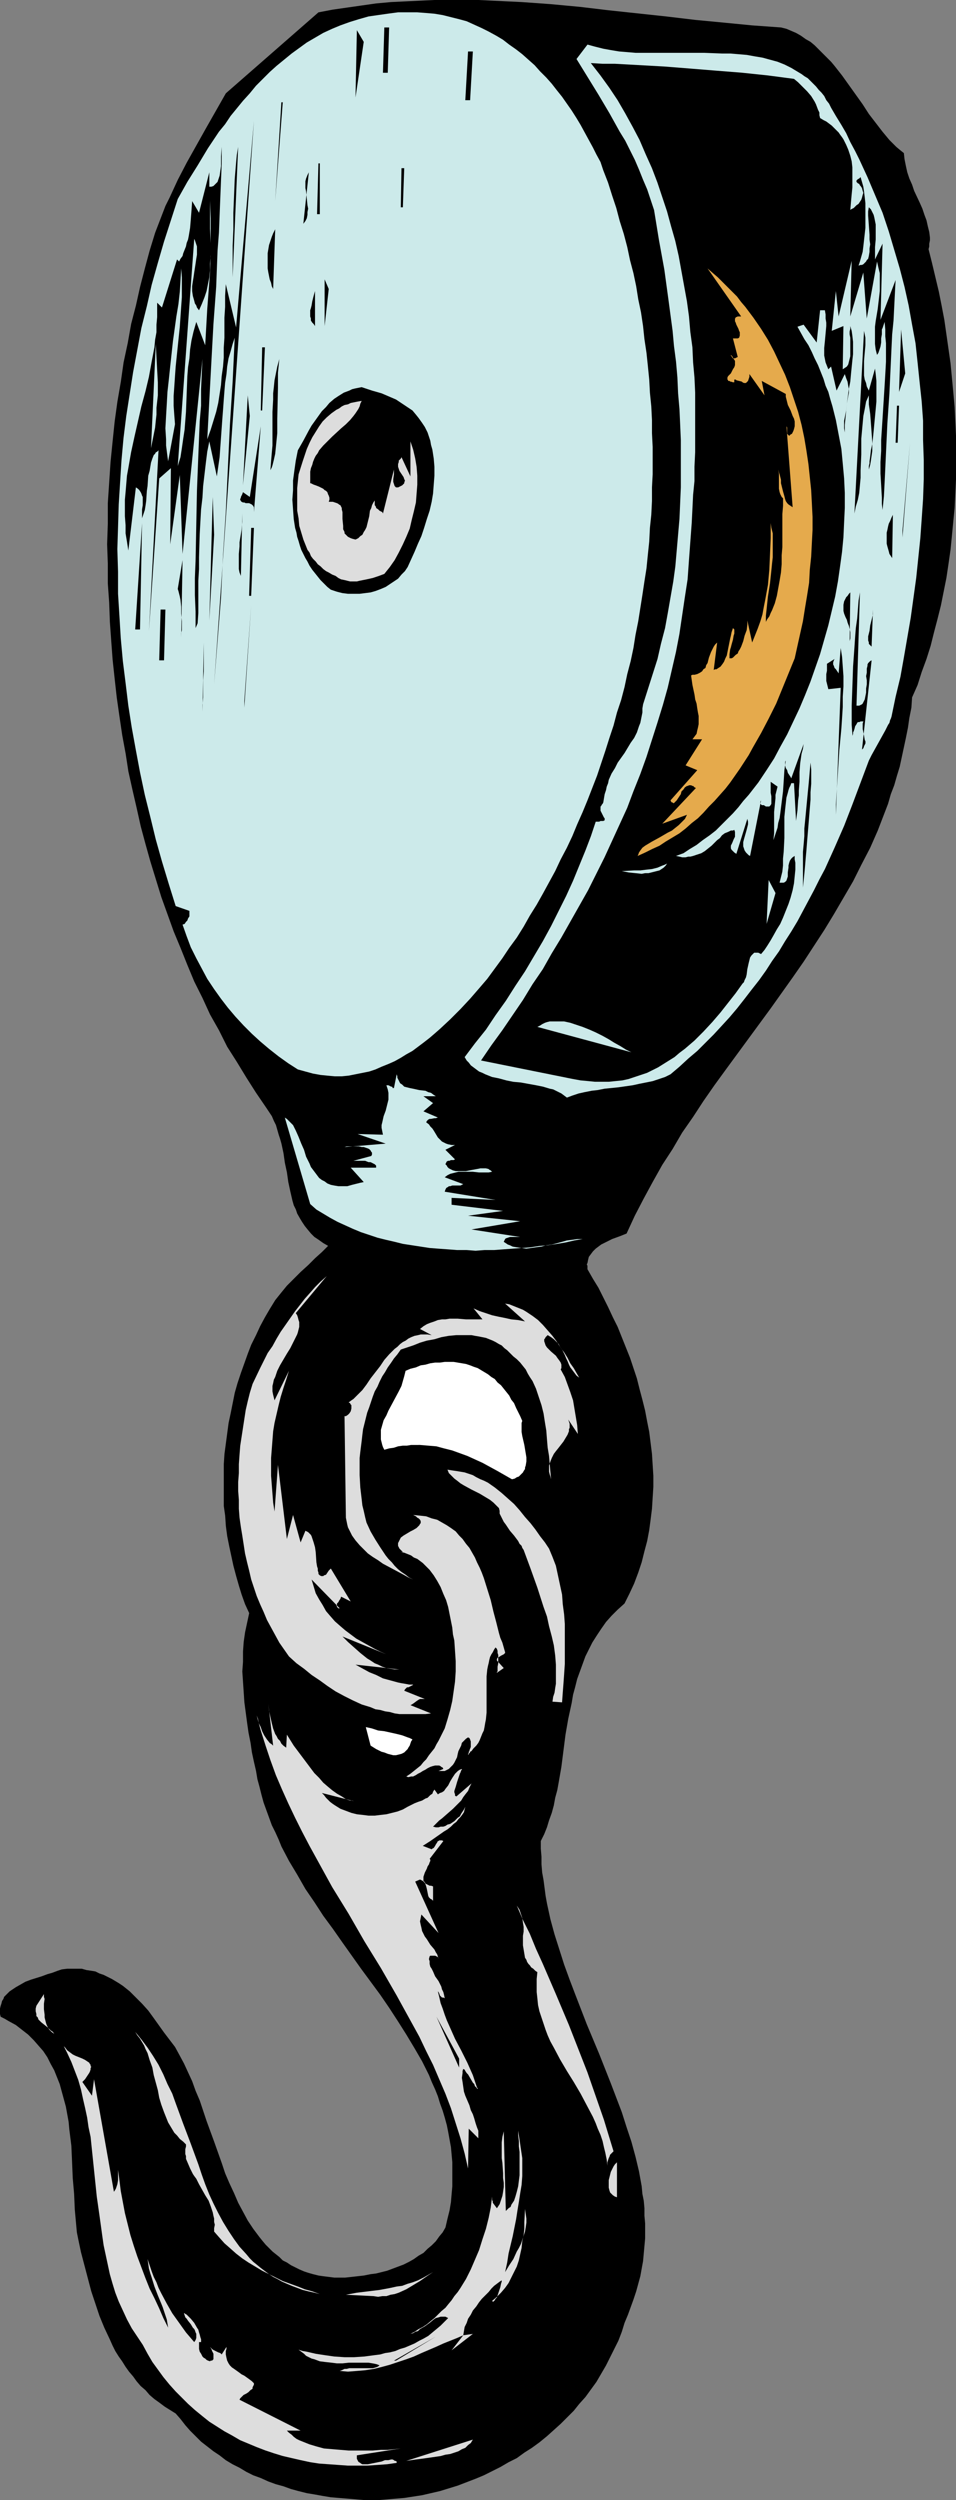 <?xml version="1.0" encoding="UTF-8" standalone="no"?>
<svg
   version="1.0"
   width="59.559mm"
   height="155.711mm"
   id="svg85"
   sodipodi:docname="Tackle 1.wmf"
   xmlns:inkscape="http://www.inkscape.org/namespaces/inkscape"
   xmlns:sodipodi="http://sodipodi.sourceforge.net/DTD/sodipodi-0.dtd"
   xmlns="http://www.w3.org/2000/svg"
   xmlns:svg="http://www.w3.org/2000/svg">
  <rect width="100%" height="100%" fill="#808080" stroke="none"/>
  <sodipodi:namedview
     id="namedview85"
     pagecolor="#ffffff"
     bordercolor="#000000"
     borderopacity="0.25"
     inkscape:showpageshadow="2"
     inkscape:pageopacity="0.0"
     inkscape:pagecheckerboard="0"
     inkscape:deskcolor="#d1d1d1"
     inkscape:document-units="mm" />
  <defs
     id="defs1">
    <pattern
       id="WMFhbasepattern"
       patternUnits="userSpaceOnUse"
       width="6"
       height="6"
       x="0"
       y="0" />
  </defs>
  <path
     style="fill:#000000;fill-opacity:1;fill-rule:evenodd;stroke:none"
     d="m 183.898,6.464 1.293,0.323 1.131,0.485 1.131,0.485 1.131,0.646 1.131,0.808 1.131,0.646 0.97,0.808 0.97,0.97 0.97,0.97 0.97,0.97 0.97,0.97 0.808,0.97 1.778,2.262 1.616,2.262 1.616,2.262 1.616,2.262 1.454,2.262 1.616,2.101 1.616,2.101 0.808,0.97 0.808,0.97 0.808,0.808 0.808,0.808 0.97,0.808 0.808,0.646 0.162,1.454 0.323,1.616 0.323,1.454 0.485,1.454 0.646,1.454 0.485,1.454 1.293,2.747 0.646,1.454 0.485,1.454 0.485,1.293 0.323,1.454 0.323,1.293 0.162,1.293 v 0.646 l -0.162,0.808 v 0.646 l -0.162,0.646 0.808,3.232 0.808,3.393 0.808,3.393 0.646,3.232 0.646,3.393 0.485,3.393 0.485,3.393 0.485,3.393 0.323,3.393 0.323,3.393 0.323,3.555 0.162,3.393 0.162,3.393 v 3.393 3.393 3.393 l -0.162,3.393 -0.162,3.393 -0.323,3.232 -0.323,3.393 -0.323,3.232 -0.485,3.393 -0.485,3.232 -0.646,3.232 -0.646,3.232 -0.808,3.232 -0.808,3.07 -0.808,3.232 -0.97,3.07 -1.131,3.07 -0.97,3.07 -1.293,2.909 -0.162,2.424 -0.485,2.424 -0.323,2.262 -0.485,2.424 -0.485,2.262 -0.485,2.262 -0.485,2.262 -0.646,2.101 -0.646,2.262 -0.808,2.101 -0.646,2.262 -0.808,2.101 -0.808,2.101 -0.808,2.101 -1.778,4.04 -2.101,4.04 -1.939,3.878 -2.262,3.878 -2.262,3.878 -2.262,3.717 -2.424,3.717 -2.424,3.717 -2.586,3.717 -5.171,7.272 -5.333,7.272 -5.333,7.272 -2.586,3.555 -2.586,3.717 -2.424,3.717 -2.586,3.717 -2.262,3.878 -2.424,3.717 -2.262,4.04 -2.101,3.878 -2.101,4.04 -1.939,4.201 -1.616,0.646 -1.778,0.646 -1.616,0.808 -0.97,0.485 -0.646,0.485 -0.646,0.485 -0.646,0.646 -0.485,0.646 -0.485,0.646 -0.162,0.646 -0.162,0.808 -0.162,0.323 0.162,0.323 v 0.485 0.323 l 1.293,2.262 1.293,2.101 1.131,2.262 1.131,2.262 1.131,2.424 1.131,2.262 0.97,2.424 0.97,2.424 0.97,2.424 0.808,2.424 0.808,2.424 0.646,2.585 0.646,2.424 0.646,2.585 0.485,2.585 0.485,2.424 0.323,2.585 0.323,2.585 0.162,2.585 0.162,2.585 v 2.585 l -0.162,2.585 -0.162,2.585 -0.323,2.585 -0.323,2.424 -0.485,2.585 -0.646,2.424 -0.646,2.585 -0.808,2.424 -0.97,2.585 -1.131,2.424 -1.131,2.262 -1.616,1.454 -1.454,1.454 -1.293,1.454 -1.131,1.616 -0.97,1.454 -1.131,1.778 -0.808,1.616 -0.808,1.616 -0.646,1.778 -0.646,1.778 -0.646,1.778 -0.485,1.939 -0.485,1.778 -0.323,1.939 -0.808,3.717 -0.646,3.717 -0.97,7.595 -0.646,3.717 -0.323,1.778 -0.485,1.778 -0.323,1.778 -0.485,1.778 -0.646,1.778 -0.485,1.616 -0.646,1.616 -0.808,1.616 v 1.778 l 0.162,1.939 v 1.778 l 0.162,1.939 0.323,1.778 0.485,3.717 0.323,1.778 0.808,3.717 0.97,3.555 1.131,3.555 1.131,3.555 1.293,3.555 1.293,3.393 2.747,7.11 2.909,6.948 2.747,6.948 1.293,3.393 1.293,3.393 1.131,3.555 1.131,3.393 0.97,3.555 0.808,3.393 0.646,3.555 0.162,1.778 0.323,1.616 0.162,1.778 v 1.778 l 0.162,1.778 v 1.778 1.778 l -0.162,1.778 -0.162,1.778 -0.162,1.778 -0.323,1.778 -0.323,1.778 -0.485,1.778 -0.485,1.778 -0.646,1.939 -0.646,1.778 -0.646,1.778 -0.808,1.939 -0.646,2.101 -0.808,2.101 -0.97,1.939 -0.97,1.939 -0.97,1.939 -1.131,1.939 -1.131,1.939 -1.293,1.778 -1.293,1.778 -1.454,1.616 -1.293,1.616 -1.616,1.616 -1.454,1.454 -1.616,1.454 -1.616,1.454 -1.778,1.454 -1.778,1.293 -1.778,1.131 -1.778,1.293 -1.939,0.97 -1.939,1.131 -1.939,0.97 -1.939,0.97 -1.939,0.808 -2.101,0.808 -2.101,0.808 -2.101,0.646 -2.101,0.646 -2.101,0.485 -2.101,0.485 -2.101,0.323 -2.101,0.323 -1.939,0.162 -1.939,0.162 -1.939,0.162 h -1.939 -1.778 l -1.939,-0.162 -1.939,-0.162 -1.939,-0.162 -1.939,-0.162 -1.939,-0.323 -1.778,-0.323 -1.939,-0.323 -1.939,-0.485 -1.778,-0.485 -1.778,-0.646 -1.778,-0.485 -1.778,-0.646 -1.778,-0.808 -1.778,-0.646 -1.616,-0.808 -1.616,-0.97 -1.616,-0.808 -1.616,-0.97 -1.454,-1.131 -1.454,-0.97 -1.454,-1.131 -1.454,-1.131 -1.293,-1.293 -1.293,-1.293 -1.131,-1.293 -1.131,-1.454 -1.131,-1.293 -1.293,-0.808 -1.293,-0.808 -1.293,-0.97 -1.131,-0.808 -1.131,-0.97 -0.97,-1.131 -1.131,-0.97 -0.97,-1.131 -0.808,-1.131 -0.97,-1.131 -0.808,-1.131 -0.808,-1.293 -0.808,-1.131 -0.808,-1.293 -0.646,-1.293 -0.646,-1.454 -1.293,-2.747 -1.131,-2.747 -0.97,-2.909 -0.97,-2.909 -0.808,-3.07 -0.808,-3.07 -0.808,-3.07 -0.646,-3.07 -0.323,-1.616 -0.162,-1.778 -0.323,-3.555 -0.162,-3.717 -0.323,-3.717 -0.162,-3.878 -0.162,-3.717 -0.485,-3.878 -0.162,-1.778 -0.323,-1.778 -0.323,-1.778 -0.485,-1.778 -0.485,-1.778 -0.485,-1.778 -0.646,-1.616 -0.646,-1.616 -0.808,-1.454 -0.808,-1.616 -0.97,-1.454 L 9.049,481.542 7.918,480.249 6.626,478.956 5.171,477.825 3.717,476.694 1.939,475.724 1.131,475.239 0.162,474.755 0,474.108 v -0.646 -0.646 l 0.162,-0.646 0.162,-0.485 0.162,-0.646 0.323,-0.485 0.162,-0.485 0.485,-0.485 0.323,-0.323 0.485,-0.485 0.485,-0.323 0.97,-0.646 1.131,-0.646 1.131,-0.646 1.293,-0.485 2.586,-0.808 1.293,-0.485 1.131,-0.323 1.293,-0.485 0.97,-0.323 1.293,-0.162 h 1.131 1.131 1.131 l 1.131,0.323 1.131,0.162 0.97,0.162 0.97,0.485 0.97,0.323 0.97,0.485 0.97,0.485 0.808,0.485 0.808,0.485 0.97,0.646 0.808,0.646 0.808,0.646 1.454,1.454 1.454,1.454 1.454,1.616 1.293,1.778 2.424,3.393 2.586,3.393 0.97,1.778 1.131,2.101 0.97,2.101 0.97,2.101 0.808,2.262 0.97,2.262 0.808,2.424 0.808,2.424 1.778,4.848 1.778,5.009 0.808,2.424 0.97,2.262 1.131,2.424 0.97,2.262 1.131,2.101 1.131,2.101 1.293,1.939 1.454,1.939 0.646,0.808 0.808,0.97 0.808,0.808 0.808,0.808 0.808,0.646 0.808,0.646 0.808,0.808 0.97,0.485 0.97,0.646 0.97,0.485 0.97,0.485 1.131,0.485 0.97,0.323 1.131,0.323 1.293,0.323 1.131,0.162 1.293,0.162 1.293,0.162 h 1.293 1.293 l 1.454,-0.162 1.454,-0.162 1.454,-0.162 1.616,-0.323 1.293,-0.162 1.293,-0.323 1.293,-0.323 1.293,-0.485 1.293,-0.485 1.293,-0.485 1.293,-0.646 1.131,-0.646 1.131,-0.808 1.131,-0.646 0.97,-0.97 0.97,-0.808 0.97,-0.97 0.808,-1.131 0.808,-0.97 0.646,-1.131 0.485,-2.101 0.485,-1.939 0.323,-1.939 0.162,-1.939 0.162,-1.778 v -1.939 -1.778 -1.939 l -0.162,-1.778 -0.162,-1.778 -0.323,-1.778 -0.323,-1.778 -0.323,-1.616 -0.485,-1.778 -0.485,-1.616 -0.646,-1.778 -0.485,-1.616 -0.646,-1.616 -0.808,-1.778 -0.646,-1.616 -0.808,-1.616 -0.808,-1.616 -1.778,-3.07 -1.939,-3.232 -1.939,-3.07 -2.101,-3.232 -2.101,-3.07 -4.525,-6.14 -4.363,-6.14 -2.262,-3.232 -2.262,-3.07 -2.101,-3.232 -2.101,-3.07 -1.939,-3.393 -1.939,-3.232 -1.778,-3.393 -0.646,-1.616 -0.808,-1.778 -0.808,-1.616 -0.646,-1.778 -0.646,-1.778 -0.646,-1.778 -0.485,-1.778 -0.485,-1.939 -0.485,-1.778 -0.323,-1.939 -0.485,-2.101 -0.485,-2.262 -0.323,-2.262 -0.485,-2.424 -0.323,-2.262 -0.323,-2.424 -0.323,-2.424 -0.162,-2.424 -0.162,-2.424 -0.162,-2.424 0.162,-2.262 v -2.424 l 0.162,-2.262 0.323,-2.262 0.485,-2.262 0.485,-2.262 -0.97,-2.101 -0.808,-2.262 -0.646,-2.101 -0.646,-2.262 -0.646,-2.424 -0.485,-2.262 -0.485,-2.262 -0.485,-2.424 -0.323,-2.424 -0.162,-2.424 -0.323,-2.262 v -2.424 -2.585 -2.424 -2.424 l 0.162,-2.424 0.323,-2.424 0.323,-2.424 0.323,-2.424 0.485,-2.262 0.485,-2.424 0.485,-2.424 0.646,-2.262 0.808,-2.424 0.808,-2.262 0.808,-2.262 0.808,-2.101 1.131,-2.262 0.97,-2.101 1.131,-2.101 1.131,-1.939 1.293,-2.101 0.646,-0.808 0.646,-0.808 1.454,-1.778 1.616,-1.616 1.616,-1.616 1.778,-1.616 0.808,-0.808 0.808,-0.808 1.616,-1.454 1.454,-1.454 -1.131,-0.646 -1.131,-0.808 -0.97,-0.646 -0.808,-0.808 -0.808,-0.97 -0.646,-0.808 -0.646,-0.97 -0.485,-0.808 -0.646,-1.131 -0.323,-0.97 -0.485,-0.97 -0.323,-1.131 -0.485,-2.101 -0.485,-2.262 -0.323,-2.262 -0.485,-2.262 -0.323,-2.262 -0.485,-2.262 -0.323,-1.131 -0.323,-0.97 -0.323,-1.131 -0.323,-1.131 -0.485,-0.97 -0.485,-1.131 -0.646,-0.97 -0.646,-0.97 -2.424,-3.555 -2.262,-3.555 -2.262,-3.717 -2.262,-3.555 -1.939,-3.878 -2.101,-3.717 -1.778,-3.878 -1.939,-3.878 -1.616,-3.878 -1.616,-4.04 -1.616,-3.878 -1.454,-4.04 -1.454,-4.04 -1.293,-4.201 -1.293,-4.201 -1.131,-4.04 -1.131,-4.201 -0.97,-4.363 -0.97,-4.201 -0.97,-4.363 -0.646,-4.201 -0.808,-4.363 -0.646,-4.363 -0.646,-4.525 -0.485,-4.363 -0.485,-4.525 -0.323,-4.363 -0.323,-4.525 -0.162,-4.525 -0.323,-4.525 v -4.686 l -0.162,-4.525 0.162,-4.848 v -4.848 l 0.323,-4.848 0.323,-4.848 0.485,-4.848 0.485,-4.686 0.646,-4.686 0.808,-4.686 0.646,-4.525 0.97,-4.525 0.808,-4.525 1.131,-4.363 0.97,-4.363 1.131,-4.363 1.131,-4.201 1.293,-4.201 0.808,-2.101 0.808,-2.101 0.808,-2.101 0.97,-1.939 1.939,-4.201 2.101,-4.04 2.262,-4.04 2.262,-4.04 4.686,-8.241 L 74.981,2.909 78.375,2.262 81.768,1.778 85.162,1.293 88.556,0.808 92.111,0.485 95.504,0.323 98.898,0.162 102.291,0 h 3.394 3.555 3.394 l 3.394,0.162 6.787,0.323 6.787,0.485 6.949,0.646 6.787,0.808 13.574,1.454 6.787,0.808 6.787,0.646 6.626,0.646 z"
     id="path1" />
  <path
     style="fill:#ffffff;fill-opacity:1;fill-rule:evenodd;stroke:none"
     d="m 122.976,334.494 -0.162,0.485 v 0.323 0.808 0.97 l 0.162,0.97 0.485,2.101 0.162,0.97 0.162,0.97 0.162,0.97 v 0.97 l -0.162,0.97 -0.162,0.485 v 0.323 l -0.323,0.485 -0.162,0.323 -0.323,0.323 -0.323,0.323 -0.323,0.323 -0.485,0.162 -0.485,0.323 -0.646,0.162 -3.394,-1.939 -1.778,-0.97 -1.778,-0.97 -1.778,-0.808 -1.778,-0.808 -1.778,-0.646 -1.778,-0.646 -1.939,-0.485 -1.778,-0.485 -1.939,-0.162 -1.939,-0.162 H 97.928 96.797 l -0.97,0.162 h -0.97 l -1.131,0.162 -0.97,0.323 -1.131,0.162 -1.131,0.323 -0.323,-0.646 -0.162,-0.485 -0.162,-0.646 -0.162,-0.646 v -0.485 -0.646 -0.646 -0.485 l 0.323,-1.131 0.323,-1.131 0.646,-1.131 0.485,-1.131 2.424,-4.525 0.646,-1.293 0.323,-1.131 0.323,-1.131 0.323,-1.293 1.131,-0.485 1.293,-0.323 1.131,-0.485 1.131,-0.162 1.131,-0.323 1.131,-0.162 h 1.131 l 1.131,-0.162 h 0.97 1.131 l 0.97,0.162 0.97,0.162 0.97,0.162 0.97,0.323 0.808,0.323 0.97,0.323 0.808,0.485 0.808,0.485 0.808,0.485 0.808,0.646 0.808,0.485 0.646,0.808 0.808,0.646 0.646,0.808 0.646,0.808 0.646,0.808 0.485,0.97 0.646,0.808 0.485,1.131 0.485,0.97 0.485,0.97 z"
     id="path2" />
  <path
     style="fill:#ffffff;fill-opacity:1;fill-rule:evenodd;stroke:none"
     d="m 97.12,409.472 -0.323,0.485 -0.162,0.485 -0.162,0.485 -0.323,0.485 -0.162,0.323 -0.323,0.323 -0.162,0.162 -0.323,0.323 -0.646,0.323 -0.646,0.162 -0.646,0.162 h -0.646 l -0.646,-0.162 -0.646,-0.162 -0.808,-0.323 -0.646,-0.162 -1.293,-0.646 -1.293,-0.808 -1.131,-4.363 1.454,0.323 1.454,0.485 1.454,0.162 1.454,0.323 1.454,0.323 1.293,0.323 1.293,0.485 0.485,0.162 z"
     id="path3" />
  <path
     style="fill:#cceaea;fill-opacity:1;fill-rule:evenodd;stroke:none"
     d="m 142.044,40.075 1.131,2.909 0.97,3.07 0.97,2.909 0.808,3.07 0.97,3.07 0.808,3.07 0.646,3.07 0.808,3.07 0.646,3.07 0.485,3.07 0.646,3.07 0.485,3.232 0.323,3.07 0.485,3.232 0.323,3.07 0.323,3.232 0.162,3.07 0.323,3.232 0.162,3.232 V 101.964 l 0.162,3.232 v 3.232 3.232 l -0.162,3.07 v 3.232 l -0.162,3.232 -0.323,3.07 -0.162,3.232 -0.323,3.07 -0.323,3.232 -0.485,3.07 -0.485,3.232 -0.485,3.07 -0.485,3.07 -0.646,3.232 -0.485,3.07 -0.646,3.07 -0.808,3.07 -0.646,3.07 -0.808,3.07 -0.97,2.909 -0.808,3.07 -0.97,2.909 -0.97,3.07 -0.97,2.909 -0.97,2.909 -1.131,2.909 -1.131,2.909 -1.131,2.747 -1.293,2.909 -1.131,2.747 -1.293,2.747 -1.454,2.747 -1.293,2.747 -2.909,5.333 -1.454,2.585 -1.616,2.585 -1.454,2.585 -1.616,2.585 -1.778,2.424 -1.616,2.424 -1.778,2.424 -1.778,2.424 -1.939,2.262 -2.101,2.424 -2.262,2.424 -2.424,2.424 -2.424,2.262 -1.293,1.131 -1.131,0.97 -1.454,1.131 -1.293,0.97 -1.293,0.97 -1.454,0.808 -1.293,0.808 -1.454,0.808 -1.454,0.646 -1.616,0.646 -1.454,0.646 -1.454,0.485 -1.616,0.323 -1.616,0.323 -1.616,0.323 -1.616,0.162 h -1.616 l -1.778,-0.162 -1.616,-0.162 -1.778,-0.323 -1.778,-0.485 -1.778,-0.485 -2.262,-1.454 -2.262,-1.616 -2.262,-1.778 -2.101,-1.778 -1.939,-1.778 -1.939,-1.939 -1.939,-2.101 -1.778,-2.101 -1.616,-2.101 -1.616,-2.262 -1.616,-2.424 -1.293,-2.424 -1.293,-2.424 -1.293,-2.585 -0.97,-2.585 -0.97,-2.747 0.485,-0.162 0.323,-0.485 0.323,-0.323 0.162,-0.485 0.323,-0.485 v -0.485 -0.485 -0.323 l -3.232,-1.131 -1.616,-5.171 -1.616,-5.333 -1.454,-5.171 -1.293,-5.333 -1.293,-5.171 -1.131,-5.333 -0.97,-5.171 -0.97,-5.332 -0.808,-5.171 -0.646,-5.333 -0.646,-5.171 -0.485,-5.333 -0.323,-5.333 -0.323,-5.171 v -5.171 l -0.162,-5.332 0.162,-5.171 0.162,-5.333 0.323,-5.171 0.323,-5.171 0.485,-5.333 0.646,-5.171 0.808,-5.171 0.808,-5.171 0.97,-5.171 0.97,-5.171 1.293,-5.171 1.131,-5.009 1.454,-5.171 1.454,-5.009 1.616,-5.009 1.616,-5.009 2.262,-4.04 2.424,-3.878 2.424,-4.04 2.586,-3.878 1.454,-1.778 1.293,-1.939 1.454,-1.778 1.454,-1.778 1.616,-1.778 1.454,-1.778 1.616,-1.616 1.616,-1.616 1.616,-1.454 1.778,-1.454 1.778,-1.454 1.778,-1.293 1.778,-1.293 1.939,-1.131 1.939,-1.131 2.101,-0.97 1.939,-0.808 2.262,-0.808 2.101,-0.646 2.262,-0.646 2.262,-0.323 2.262,-0.323 2.424,-0.323 h 2.424 2.101 l 2.101,0.162 1.939,0.162 1.939,0.323 1.939,0.485 1.939,0.485 1.778,0.485 1.778,0.808 1.778,0.808 1.616,0.808 1.778,0.97 1.616,0.97 1.454,1.131 1.616,1.131 1.454,1.131 1.454,1.293 1.454,1.293 1.293,1.454 1.454,1.454 1.293,1.454 1.131,1.454 1.293,1.616 1.131,1.616 1.131,1.616 1.131,1.778 0.97,1.616 0.97,1.778 0.97,1.778 0.97,1.778 0.808,1.616 0.97,1.778 z"
     id="path4" />
  <path
     style="fill:#000000;fill-opacity:1;fill-rule:evenodd;stroke:none"
     d="M 87.909,5.979 87.101,16.321 Z"
     id="path5" />
  <path
     style="fill:#000000;fill-opacity:1;fill-rule:evenodd;stroke:none"
     d="M 90.495,6.464 H 91.626 L 91.303,17.129 H 90.172 Z"
     id="path6" />
  <path
     style="fill:#000000;fill-opacity:1;fill-rule:evenodd;stroke:none"
     d="M 77.89,6.787 77.244,21.976 Z"
     id="path7" />
  <path
     style="fill:#000000;fill-opacity:1;fill-rule:evenodd;stroke:none"
     d="M 81.122,7.11 79.506,28.602 Z"
     id="path8" />
  <path
     style="fill:#000000;fill-opacity:1;fill-rule:evenodd;stroke:none"
     d="M 83.708,22.946 84.031,7.11 85.647,9.857 Z"
     id="path9" />
  <path
     style="fill:#cceaea;fill-opacity:1;fill-rule:evenodd;stroke:none"
     d="m 195.695,25.37 1.131,1.939 1.293,2.101 1.131,1.939 0.97,2.101 1.131,2.101 0.97,1.939 1.939,4.201 1.778,4.201 1.778,4.201 1.454,4.363 1.293,4.363 1.293,4.363 1.131,4.363 0.97,4.363 0.808,4.525 0.808,4.363 0.485,4.525 0.485,4.686 0.485,4.525 0.323,4.525 v 4.525 l 0.162,4.686 v 4.525 l -0.162,4.686 -0.323,4.686 -0.323,4.525 -0.485,4.686 -0.485,4.686 -0.646,4.686 -0.646,4.686 -0.808,4.686 -0.808,4.686 -0.808,4.525 -1.131,4.686 -0.97,4.686 -0.162,0.485 -0.162,0.323 -0.162,0.646 -0.323,0.485 -0.323,0.646 -0.323,0.646 -0.808,1.454 -0.808,1.454 -0.808,1.454 -0.808,1.454 -0.323,0.646 -0.323,0.646 -1.939,5.171 -1.939,5.171 -1.939,5.009 -2.262,5.171 -2.262,5.009 -1.293,2.424 -1.293,2.585 -1.293,2.424 -1.293,2.424 -1.293,2.424 -1.454,2.424 -1.454,2.262 -1.454,2.424 -1.616,2.262 -1.454,2.262 -1.616,2.262 -1.778,2.262 -1.616,2.101 -1.778,2.262 -1.778,2.101 -1.778,1.939 -1.939,2.101 -1.939,1.939 -1.939,1.939 -2.101,1.778 -2.101,1.939 -2.101,1.778 -1.293,0.646 -1.454,0.485 -1.454,0.485 -1.616,0.323 -1.616,0.323 -1.454,0.323 -3.394,0.485 -3.232,0.323 -1.616,0.323 -1.454,0.162 -1.616,0.323 -1.454,0.323 -1.454,0.485 -1.293,0.485 -0.646,-0.485 -0.646,-0.485 -0.646,-0.323 -0.646,-0.323 -0.646,-0.323 -0.808,-0.162 -1.616,-0.485 -1.616,-0.323 -1.778,-0.323 -1.778,-0.323 -1.778,-0.162 -1.616,-0.323 -1.778,-0.485 -1.616,-0.323 -0.808,-0.323 -0.808,-0.323 -0.646,-0.323 -0.808,-0.323 -0.646,-0.485 -0.646,-0.485 -0.646,-0.485 -0.485,-0.646 -0.485,-0.485 -0.485,-0.808 2.424,-3.232 2.586,-3.232 2.262,-3.393 2.424,-3.393 2.262,-3.555 2.262,-3.393 2.101,-3.555 2.101,-3.555 1.939,-3.555 1.778,-3.555 1.778,-3.555 1.616,-3.555 1.454,-3.555 1.454,-3.555 1.293,-3.393 1.131,-3.393 h 0.485 0.323 l 0.323,-0.162 h 0.323 0.162 0.162 l 0.323,-0.162 v -0.162 -0.323 l -0.162,-0.162 -0.162,-0.323 -0.323,-0.646 -0.162,-0.323 -0.162,-0.323 v -0.485 -0.485 l 0.162,-0.162 0.162,-0.323 0.162,-0.162 0.162,-0.323 0.162,-0.97 0.162,-0.97 0.323,-0.97 0.162,-0.808 0.323,-0.808 0.162,-0.808 0.646,-1.454 0.808,-1.293 0.646,-1.293 1.616,-2.262 1.454,-2.424 0.808,-1.131 0.646,-1.293 0.485,-1.454 0.323,-0.808 0.162,-0.808 0.162,-0.808 0.162,-0.808 v -0.97 l 0.162,-0.97 1.131,-3.555 1.131,-3.555 1.131,-3.555 0.808,-3.555 0.97,-3.717 0.646,-3.555 0.646,-3.717 0.646,-3.717 0.485,-3.555 0.323,-3.717 0.323,-3.717 0.323,-3.717 0.162,-3.717 0.162,-3.717 v -3.717 -3.717 -3.717 l -0.162,-3.717 -0.162,-3.555 -0.323,-3.717 -0.162,-3.717 -0.323,-3.717 -0.485,-3.717 -0.323,-3.555 -0.97,-7.272 -0.97,-7.11 -1.293,-7.11 -1.131,-6.948 -0.808,-2.424 -0.808,-2.424 -0.97,-2.262 -0.97,-2.424 -0.97,-2.262 -1.131,-2.262 -1.131,-2.262 -1.293,-2.101 -2.424,-4.363 -2.586,-4.363 -5.171,-8.403 2.586,-3.393 1.778,0.485 1.939,0.485 1.778,0.323 1.939,0.323 1.939,0.162 1.939,0.162 h 1.939 2.101 4.04 4.04 4.04 l 4.202,0.162 h 1.939 l 1.939,0.162 1.939,0.162 1.778,0.323 1.939,0.323 1.778,0.485 1.778,0.485 1.616,0.646 1.616,0.808 1.616,0.97 0.808,0.485 0.646,0.485 0.808,0.485 0.646,0.646 0.646,0.646 0.646,0.646 0.646,0.808 0.646,0.646 0.646,0.808 0.485,0.97 0.646,0.808 z"
     id="path10" />
  <path
     style="fill:#000000;fill-opacity:1;fill-rule:evenodd;stroke:none"
     d="M 74.173,10.988 73.365,24.239 Z"
     id="path11" />
  <path
     style="fill:#000000;fill-opacity:1;fill-rule:evenodd;stroke:none"
     d="m 110.21,12.119 h 1.131 l -0.646,11.473 h -1.131 z"
     id="path12" />
  <path
     style="fill:#000000;fill-opacity:1;fill-rule:evenodd;stroke:none"
     d="m 193.109,27.794 0.808,0.485 0.646,0.323 0.646,0.485 0.646,0.485 0.485,0.485 0.646,0.646 0.485,0.485 0.323,0.485 0.485,0.646 0.323,0.485 0.646,1.293 0.485,1.131 0.485,1.454 0.323,1.293 0.162,1.454 v 1.454 1.616 1.616 l -0.162,1.616 -0.162,1.778 -0.162,1.939 0.162,-0.162 0.323,-0.162 0.323,-0.162 0.323,-0.323 0.323,-0.323 0.485,-0.323 0.323,-0.485 0.323,-0.485 0.162,-0.485 0.162,-0.646 0.162,-0.485 -0.162,-0.485 -0.162,-0.646 -0.323,-0.485 -0.162,-0.162 -0.162,-0.323 -0.323,-0.162 -0.323,-0.323 v -0.162 -0.162 l 0.323,-0.323 0.323,-0.162 0.323,-0.323 0.323,1.131 0.323,1.131 0.162,1.131 0.162,1.293 0.162,1.454 v 1.454 1.454 1.454 1.454 l -0.162,1.454 -0.162,1.454 -0.162,1.454 -0.162,1.293 -0.323,1.131 -0.323,1.131 -0.323,0.97 0.485,-0.162 h 0.323 l 0.323,-0.162 0.162,-0.162 0.323,-0.323 0.162,-0.162 0.162,-0.323 0.323,-0.323 0.162,-0.646 0.162,-0.97 v -0.808 l 0.162,-0.97 -0.162,-1.131 v -1.131 l -0.162,-2.262 -0.162,-2.262 v -0.97 l 0.162,-0.97 0.485,0.485 0.323,0.646 0.323,0.646 0.162,0.646 0.162,0.808 0.162,0.808 v 0.808 0.97 1.778 l -0.162,1.778 v 0.808 0.646 0.808 0.646 l 1.778,-3.717 -0.485,17.937 3.555,-9.372 -0.162,3.07 -0.162,3.232 -0.162,3.232 -0.323,3.232 -0.162,3.393 -0.162,3.555 -0.323,6.948 -0.485,7.11 -0.323,6.948 -0.162,3.555 -0.162,3.393 -0.162,3.232 -0.323,3.232 -0.162,-1.454 v -1.454 l -0.162,-2.909 -0.162,-2.747 v -2.747 l 0.162,-2.585 v -2.585 l 0.323,-5.009 0.162,-2.585 0.162,-2.585 0.162,-2.585 0.162,-2.747 0.162,-2.909 v -2.909 -1.454 l -0.162,-1.616 v -1.616 l -0.162,-1.778 -0.162,0.485 -0.162,0.485 -0.162,0.485 -0.162,0.323 v 1.131 l -0.162,0.97 v 0.97 l -0.162,0.97 -0.162,0.485 -0.162,0.485 -0.162,0.485 -0.323,0.485 -0.323,-1.293 -0.162,-1.293 v -1.293 -1.454 -1.293 l 0.162,-1.293 0.485,-2.909 0.323,-2.747 0.162,-1.454 v -1.454 -1.293 -1.454 l -0.323,-1.293 -0.323,-1.454 -2.424,13.412 -0.808,-10.827 -3.07,10.342 0.323,-13.089 -3.07,13.089 -0.646,-5.979 -0.97,9.372 2.747,-1.131 -0.162,10.18 0.485,-0.323 0.485,-0.323 0.323,-0.485 0.162,-0.646 0.162,-0.646 0.162,-0.646 V 83.219 82.411 80.957 79.503 l -0.162,-0.808 V 78.049 l 0.162,-0.646 v -0.646 l 0.323,1.131 0.162,1.131 0.162,1.454 v 1.454 1.454 l -0.162,1.454 -0.162,1.616 -0.162,1.616 -0.162,1.778 -0.323,1.616 -0.485,3.555 -0.323,3.393 -0.162,1.616 v 1.778 l -0.162,-0.97 v -0.97 -0.808 l 0.162,-0.808 0.323,-1.616 0.162,-1.616 0.323,-1.778 0.162,-0.808 v -0.808 l -0.162,-0.808 -0.162,-0.97 -0.323,-0.808 -0.323,-0.97 v 0 l -1.939,3.878 -1.293,-5.656 -0.646,0.646 -0.323,-0.808 -0.323,-0.808 -0.162,-0.808 -0.162,-0.808 v -0.808 -0.97 l 0.162,-1.616 0.162,-1.778 0.162,-1.778 v -0.808 l -0.162,-0.97 v -0.97 l -0.162,-0.97 h -1.131 l -0.808,7.595 -3.07,-4.201 -1.454,0.485 0.808,1.454 0.808,1.454 0.97,1.454 0.808,1.616 0.646,1.454 0.808,1.616 0.646,1.616 0.646,1.616 0.485,1.616 0.646,1.454 0.485,1.778 0.485,1.616 0.808,3.232 0.646,3.393 0.646,3.393 0.323,3.393 0.323,3.555 0.162,3.393 v 3.555 l -0.162,3.393 -0.162,3.555 -0.323,3.393 -0.485,3.555 -0.485,3.393 -0.646,3.555 -0.808,3.393 -0.808,3.393 -0.97,3.393 -0.97,3.393 -1.131,3.232 -1.131,3.232 -1.293,3.232 -1.293,3.07 -1.454,3.07 -1.454,3.07 -1.616,2.909 -1.454,2.747 -1.778,2.747 -0.97,1.454 -0.97,1.454 -1.131,1.454 -1.131,1.454 -1.293,1.454 -1.131,1.454 -1.293,1.454 -1.293,1.293 -1.454,1.454 -1.293,1.293 -1.454,1.131 -1.616,1.131 -1.454,1.131 -1.616,0.97 -1.454,0.97 -1.778,0.646 0.808,0.162 0.646,0.162 h 0.808 l 0.646,-0.162 h 0.485 l 0.646,-0.162 0.485,-0.162 0.485,-0.162 0.97,-0.323 0.808,-0.485 0.808,-0.646 0.808,-0.646 1.293,-1.293 0.646,-0.485 0.485,-0.646 0.646,-0.485 0.808,-0.323 0.646,-0.323 h 0.485 l 0.323,-0.162 0.162,0.485 v 0.323 0.485 0.323 l -0.323,0.646 -0.323,0.808 -0.162,0.323 -0.162,0.323 v 0.323 0.323 l 0.162,0.323 0.323,0.323 0.323,0.323 0.485,0.323 2.586,-8.241 0.162,0.646 v 0.646 l -0.162,0.646 -0.162,0.646 -0.323,1.131 -0.323,1.131 -0.162,0.646 v 0.485 0.485 l 0.162,0.485 0.162,0.485 0.323,0.485 0.485,0.485 0.162,0.162 0.323,0.162 2.586,-13.089 -0.162,0.323 v 0.162 0.162 0.162 l 0.162,0.162 0.162,0.162 h 0.162 0.323 l 0.485,0.323 h 0.323 0.323 0.162 l 0.162,-0.162 0.162,-0.162 0.162,-0.323 v -0.323 -0.646 -0.808 l -0.162,-0.808 v -0.808 -1.778 l 1.616,1.131 -0.162,0.646 -0.162,0.646 -0.162,0.646 v 0.808 l -0.162,1.616 -0.162,1.616 v 3.393 1.616 l -0.162,1.616 0.323,-0.97 0.323,-0.97 0.323,-0.97 0.162,-1.131 0.323,-1.131 0.162,-1.131 0.323,-2.585 0.323,-2.585 0.162,-2.424 0.162,-2.585 0.162,-1.131 0.162,-1.131 -0.162,0.323 v 0.162 0.646 l 0.162,0.646 0.323,0.485 0.162,0.646 0.323,0.485 0.323,0.485 0.162,0.323 2.909,-8.08 -0.162,1.131 -0.323,1.131 -0.323,2.262 -0.162,2.101 v 2.262 l -0.162,2.101 v 1.131 l -0.162,1.131 -0.162,2.424 -0.162,1.131 -0.162,1.293 -0.485,-8.888 h -0.646 l -0.162,0.485 -0.323,0.646 -0.162,0.485 -0.162,0.646 -0.323,1.131 -0.162,1.454 -0.162,1.454 -0.162,1.616 v 1.616 1.616 1.778 l -0.162,3.232 -0.162,1.616 v 1.616 l -0.162,1.454 -0.323,1.293 -0.323,1.293 h 0.323 0.323 0.323 l 0.323,-0.162 0.323,-0.323 0.162,-0.485 0.162,-0.485 v -0.485 -0.485 l 0.162,-1.131 v -0.485 l 0.162,-0.646 0.162,-0.485 0.323,-0.485 0.323,-0.323 0.485,-0.323 v 0.808 l 0.162,0.808 v 1.616 l -0.162,1.616 -0.162,1.616 -0.323,1.616 -0.485,1.778 -0.485,1.454 -0.646,1.616 -0.646,1.616 -0.646,1.454 -0.808,1.293 -0.808,1.454 -0.646,1.131 -0.808,1.293 -0.646,0.97 -0.808,0.97 -0.323,-0.162 -0.323,-0.162 h -0.162 -0.323 -0.162 -0.323 l -0.162,0.162 -0.162,0.162 -0.323,0.323 -0.323,0.485 -0.162,0.646 -0.162,0.646 -0.323,1.454 -0.162,1.293 -0.162,0.646 -0.323,0.646 -0.162,0.485 -0.323,0.323 -1.616,2.262 -1.778,2.262 -1.778,2.262 -1.939,2.262 -2.101,2.262 -2.101,2.101 -1.131,0.97 -1.131,0.97 -1.293,0.97 -1.131,0.97 -1.293,0.808 -1.293,0.808 -1.293,0.808 -1.293,0.646 -1.293,0.646 -1.454,0.485 -1.454,0.485 -1.454,0.485 -1.454,0.323 -1.616,0.162 -1.616,0.162 h -1.616 -1.616 l -1.616,-0.162 -1.778,-0.162 -1.778,-0.323 -21.654,-4.363 2.424,-3.555 2.586,-3.555 2.424,-3.555 2.424,-3.555 2.262,-3.717 2.424,-3.555 2.101,-3.717 2.262,-3.717 2.101,-3.717 2.101,-3.717 2.101,-3.717 1.939,-3.878 1.939,-3.878 1.778,-3.878 1.778,-3.878 1.778,-3.878 1.454,-3.878 1.616,-4.04 1.454,-4.04 1.293,-4.04 1.293,-4.04 1.293,-4.201 1.131,-4.04 0.97,-4.201 0.97,-4.201 0.808,-4.201 0.646,-4.363 0.646,-4.363 0.646,-4.201 0.323,-4.525 0.323,-4.363 0.323,-4.363 0.162,-3.232 0.162,-3.393 0.323,-3.232 v -3.393 l 0.162,-3.393 v -3.555 -3.393 -3.555 -3.555 l -0.162,-3.555 -0.323,-3.555 -0.162,-3.555 -0.485,-3.555 -0.323,-3.717 -0.485,-3.555 -0.646,-3.555 -0.646,-3.555 -0.646,-3.555 -0.808,-3.555 -0.97,-3.393 -0.97,-3.555 -1.131,-3.393 -1.131,-3.393 -1.293,-3.393 -1.454,-3.232 -1.454,-3.393 -1.616,-3.07 -1.778,-3.232 -1.778,-3.07 -1.939,-2.909 -2.101,-2.909 -2.262,-2.909 2.747,0.162 h 2.909 l 5.818,0.323 5.818,0.323 6.141,0.485 5.979,0.485 6.141,0.485 6.141,0.646 6.141,0.808 0.97,0.808 1.131,1.131 0.97,0.97 0.97,1.131 0.808,1.293 0.323,0.646 0.485,1.293 0.323,0.646 v 0.646 z"
     id="path13" />
  <path
     style="fill:#000000;fill-opacity:1;fill-rule:evenodd;stroke:none"
     d="M 71.426,14.382 70.133,24.562 Z"
     id="path14" />
  <path
     style="fill:#000000;fill-opacity:1;fill-rule:evenodd;stroke:none"
     d="m 120.229,15.998 -1.293,16.321 z"
     id="path15" />
  <path
     style="fill:#000000;fill-opacity:1;fill-rule:evenodd;stroke:none"
     d="m 63.993,21.33 -5.656,69.484 z"
     id="path16" />
  <path
     style="fill:#000000;fill-opacity:1;fill-rule:evenodd;stroke:none"
     d="m 64.801,47.346 1.454,-23.269 h 0.323 z"
     id="path17" />
  <path
     style="fill:#000000;fill-opacity:1;fill-rule:evenodd;stroke:none"
     d="M 99.706,26.501 98.898,36.843 Z"
     id="path18" />
  <path
     style="fill:#000000;fill-opacity:1;fill-rule:evenodd;stroke:none"
     d="m 50.419,161.106 0.808,-10.18 0.808,-10.18 0.485,-10.18 0.646,-10.019 0.485,-10.18 0.485,-10.342 0.646,-10.18 0.485,-10.342 -0.485,1.454 -0.485,1.778 -0.485,1.616 -0.323,1.939 -0.162,1.778 -0.323,2.101 -0.162,1.939 -0.162,2.101 -0.162,2.262 -0.162,2.101 -0.162,2.262 -0.162,2.262 -0.323,4.525 -0.323,2.262 -0.323,2.262 -1.778,-8.241 -0.485,2.424 -0.323,2.585 -0.323,2.747 -0.323,2.747 -0.162,2.747 -0.323,2.747 -0.323,5.817 -0.162,5.494 v 2.747 l -0.162,2.747 v 2.585 2.585 2.424 l -0.162,2.424 -0.485,1.131 v -3.878 l -0.162,-3.878 v -4.04 l 0.162,-4.04 0.162,-8.241 0.162,-8.241 0.323,-8.241 0.162,-4.04 0.162,-4.04 0.323,-3.717 v -3.878 l 0.162,-3.555 0.162,-3.555 -4.686,45.892 -0.646,-18.583 -2.262,16.321 0.162,-17.937 -2.747,2.424 -2.424,36.035 2.262,-42.66 -0.323,0.323 -0.323,0.162 -0.162,0.323 -0.323,0.323 -0.323,0.808 -0.323,0.97 -0.162,0.97 -0.162,0.97 -0.323,1.131 -0.162,2.424 -0.162,1.131 -0.162,2.424 -0.162,1.131 -0.162,0.97 -0.323,0.97 -0.323,0.97 v -1.131 -0.97 l 0.162,-0.97 v -0.97 -0.97 l -0.162,-0.323 -0.162,-0.485 -0.162,-0.323 -0.323,-0.485 -0.323,-0.323 -0.485,-0.323 -1.778,14.866 -0.323,-2.101 -0.323,-1.939 v -1.939 l -0.162,-2.101 v -1.939 -1.939 l 0.162,-1.778 0.162,-1.939 0.162,-1.939 0.323,-1.778 0.646,-3.717 0.808,-3.717 0.808,-3.555 0.808,-3.555 0.97,-3.555 0.808,-3.393 0.646,-3.555 0.646,-3.393 0.162,-1.778 0.323,-1.778 v -1.778 l 0.162,-1.778 v -1.616 -1.778 l 1.131,1.131 3.555,-11.311 0.485,0.485 0.323,-0.646 0.485,-0.646 0.162,-0.646 0.323,-0.808 0.323,-0.808 0.162,-0.808 0.323,-0.808 0.162,-0.808 0.323,-1.939 0.162,-1.939 0.162,-2.101 0.162,-2.262 1.616,2.747 2.424,-9.534 v 3.393 h 0.485 l 0.485,-0.162 0.323,-0.323 0.323,-0.323 0.323,-0.323 0.162,-0.485 0.162,-0.485 0.162,-0.485 0.162,-1.131 0.162,-1.131 v -1.131 -1.131 l 0.162,-2.262 v 0 4.04 l -0.162,3.878 -0.162,4.04 -0.162,4.04 -0.162,4.201 -0.323,4.201 -0.162,4.201 -0.162,4.363 -0.323,4.363 -0.323,4.363 -0.485,8.888 -0.485,9.049 -0.485,9.211 0.808,-2.262 0.646,-2.101 0.646,-2.101 0.485,-2.101 0.323,-2.101 0.323,-2.101 0.162,-2.101 0.323,-2.262 0.162,-2.101 v -2.262 l 0.162,-2.424 v -2.262 -2.424 l 0.162,-2.585 v -2.585 l 0.162,-2.747 2.424,10.18 4.202,-48.639 z"
     id="path19" />
  <path
     style="fill:#000000;fill-opacity:1;fill-rule:evenodd;stroke:none"
     d="m 69.81,31.187 -0.808,9.857 z"
     id="path20" />
  <path
     style="fill:#000000;fill-opacity:1;fill-rule:evenodd;stroke:none"
     d="M 54.782,65.283 V 63.505 61.728 57.85 l 0.162,-3.878 v -3.878 l 0.162,-3.878 0.162,-4.04 0.323,-3.878 0.162,-1.778 0.323,-1.939 v 0 z"
     id="path21" />
  <path
     style="fill:#000000;fill-opacity:1;fill-rule:evenodd;stroke:none"
     d="m 74.981,38.459 h 0.323 v 11.958 h -0.646 z"
     id="path22" />
  <path
     style="fill:#000000;fill-opacity:1;fill-rule:evenodd;stroke:none"
     d="m 94.535,39.59 h 0.646 l -0.323,9.211 h -0.485 z"
     id="path23" />
  <path
     style="fill:#000000;fill-opacity:1;fill-rule:evenodd;stroke:none"
     d="m 71.426,52.679 1.293,-12.119 -0.323,0.646 -0.323,0.808 -0.162,0.646 v 0.808 0.808 l 0.162,0.808 0.162,1.616 0.162,1.616 0.162,0.808 -0.162,0.808 v 0.646 l -0.162,0.808 -0.323,0.646 z"
     id="path24" />
  <path
     style="fill:#000000;fill-opacity:1;fill-rule:evenodd;stroke:none"
     d="m 69.002,44.114 -2.424,28.925 z"
     id="path25" />
  <path
     style="fill:#cceaea;fill-opacity:1;fill-rule:evenodd;stroke:none"
     d="m 48.318,81.28 -2.101,-5.494 -0.646,2.262 -0.485,2.101 -0.323,2.101 -0.162,2.101 -0.323,2.101 -0.162,2.101 -0.162,4.201 -0.162,4.201 -0.162,2.101 -0.162,2.101 -0.323,2.101 -0.323,2.262 -0.323,2.101 -0.646,2.101 3.878,-53.487 0.162,0.323 0.162,0.485 0.323,0.97 v 0.97 0.97 l -0.162,0.97 -0.162,1.131 -0.323,2.101 -0.162,1.131 -0.162,0.97 -0.162,1.131 v 1.131 l 0.162,1.131 0.323,1.131 0.162,0.646 0.323,0.485 0.162,0.485 0.485,0.646 0.646,-1.454 0.646,-1.616 0.485,-1.454 0.323,-1.616 0.323,-1.616 0.162,-1.616 v -1.616 l 0.162,-1.616 v -3.232 l -0.162,-3.393 v -3.393 -1.616 -1.616 l 0.162,4.201 v 4.363 4.201 l -0.162,4.363 -0.323,4.201 -0.323,4.201 z"
     id="path26" />
  <path
     style="fill:#000000;fill-opacity:1;fill-rule:evenodd;stroke:none"
     d="M 64.316,68.03 63.993,67.383 63.831,66.576 63.508,65.768 63.346,64.96 63.185,64.152 63.023,63.182 v -0.808 -0.97 -0.808 -0.97 l 0.162,-0.97 0.162,-0.97 0.323,-0.97 0.323,-0.97 0.323,-0.808 0.485,-0.97 z"
     id="path27" />
  <path
     style="fill:#000000;fill-opacity:1;fill-rule:evenodd;stroke:none"
     d="M 71.426,55.911 70.133,67.383 Z"
     id="path28" />
  <path
     style="fill:#e5aa4c;fill-opacity:1;fill-rule:evenodd;stroke:none"
     d="m 187.13,154.966 -1.454,3.555 -1.454,3.555 -1.454,3.555 -1.778,3.555 -1.778,3.393 -1.939,3.393 -0.97,1.778 -2.101,3.232 -1.131,1.616 -1.131,1.616 -1.131,1.454 -1.293,1.454 -1.293,1.454 -1.293,1.293 -1.293,1.454 -1.293,1.293 -1.454,1.131 -1.454,1.293 -1.454,1.131 -1.616,0.97 -1.616,0.97 -1.454,0.97 -1.778,0.808 -1.616,0.808 -1.778,0.808 0.162,-0.323 0.162,-0.485 0.323,-0.485 0.485,-0.646 0.646,-0.485 0.808,-0.485 0.808,-0.485 1.778,-0.97 1.939,-1.131 0.97,-0.485 0.808,-0.646 0.808,-0.646 0.808,-0.808 0.646,-0.646 0.485,-0.97 -5.818,2.101 7.918,-8.403 -0.323,-0.162 -0.323,-0.323 h -0.162 l -0.323,-0.162 h -0.323 -0.162 l -0.323,0.162 h -0.162 l -0.485,0.323 -0.323,0.485 -0.485,0.485 -0.162,0.646 -0.323,0.485 -0.323,0.485 -0.323,0.485 -0.323,0.323 -0.162,0.162 -0.162,0.162 h -0.162 l -0.162,-0.162 h -0.162 l -0.162,-0.162 -0.162,-0.323 6.302,-7.11 -2.747,-1.131 3.878,-6.14 h -2.262 v 0 l 0.485,-0.646 0.485,-0.646 0.162,-0.808 0.162,-0.646 0.162,-0.808 v -0.97 -0.97 l -0.162,-0.808 -0.162,-0.97 -0.162,-1.131 -0.323,-0.97 -0.162,-1.131 -0.485,-2.262 -0.162,-1.131 -0.162,-1.131 0.323,-0.162 h 0.485 l 0.646,-0.162 0.646,-0.323 0.485,-0.323 0.323,-0.485 0.485,-0.323 0.162,-0.646 0.323,-0.485 0.323,-1.293 0.485,-1.293 0.323,-0.646 0.323,-0.646 0.323,-0.485 0.485,-0.485 -0.808,6.464 0.323,-0.162 h 0.323 l 0.485,-0.323 0.485,-0.323 0.485,-0.646 0.323,-0.485 0.323,-0.808 0.323,-0.646 0.162,-0.808 0.323,-1.616 0.162,-0.808 0.162,-0.808 0.162,-0.646 0.162,-0.808 0.162,-0.485 0.162,-0.485 0.162,0.162 0.162,0.162 v 0.323 0.323 0.323 l -0.162,0.485 -0.162,0.97 -0.323,1.131 -0.162,0.646 -0.162,0.485 -0.162,1.131 v 0.485 0.485 h 0.485 l 0.323,-0.162 0.323,-0.323 0.323,-0.323 0.485,-0.323 0.162,-0.485 0.323,-0.485 0.323,-0.646 0.485,-1.293 0.323,-1.293 0.485,-1.293 0.162,-1.293 v -0.97 l 1.131,5.171 v 0 l 0.646,-1.616 0.646,-1.616 0.646,-1.778 0.485,-1.616 0.323,-1.778 0.323,-1.616 0.323,-1.778 0.323,-1.778 0.162,-1.778 0.162,-1.778 0.162,-3.717 0.162,-3.717 v -3.555 l 0.162,1.131 0.323,1.293 v 1.293 1.454 1.454 1.454 l -0.162,1.454 -0.162,1.616 -0.323,3.07 -0.485,3.07 -0.323,3.07 -0.162,1.454 v 1.454 l 0.323,-0.646 0.485,-0.646 0.323,-0.808 0.323,-0.646 0.646,-1.616 0.485,-1.778 0.323,-1.778 0.323,-1.778 0.323,-1.939 0.162,-1.939 v -2.101 l 0.162,-1.939 v -4.04 -1.939 -1.778 l 0.162,-1.939 v -1.778 l -0.323,-0.323 -0.162,-0.323 -0.162,-0.323 -0.162,-0.485 -0.162,-0.808 v -0.808 -0.97 -0.97 -0.808 l -0.162,-0.97 0.162,0.646 0.162,0.485 0.323,1.293 v 0.808 l 0.162,0.646 0.323,1.293 0.323,1.131 0.162,0.646 0.162,0.485 0.323,0.485 0.323,0.323 0.485,0.323 0.485,0.323 -1.454,-19.068 0.162,0.323 v 0.162 0.646 0.323 0.323 l 0.162,0.162 0.323,0.323 0.323,-0.323 0.323,-0.162 0.323,-0.646 0.162,-0.485 0.162,-0.646 v -0.485 -0.646 l -0.162,-0.646 -0.323,-0.646 -0.485,-1.293 -0.646,-1.293 -0.162,-0.646 -0.162,-0.646 -0.162,-0.646 v -0.646 l -5.656,-3.07 0.646,3.393 -3.555,-5.009 v 0 0.646 l -0.162,0.485 -0.162,0.485 -0.162,0.162 -0.162,0.162 -0.162,0.162 h -0.323 -0.162 l -0.323,-0.162 -0.162,-0.162 -0.646,-0.162 -0.646,-0.162 -0.162,-0.162 h -0.323 v 0.646 0 h -0.323 l -0.485,-0.162 h -0.162 l -0.162,-0.162 h -0.323 v -0.162 l -0.162,-0.162 v -0.162 -0.323 l 0.162,-0.323 0.162,-0.162 0.162,-0.162 0.323,-0.323 0.485,-0.97 0.323,-0.485 0.162,-0.485 V 85.32 84.997 l -0.162,-0.323 -0.162,-0.162 -0.162,-0.323 -0.162,-0.323 -0.323,-0.323 v 0.162 l 0.162,0.162 0.162,0.323 0.162,0.162 h 0.162 0.323 l 0.323,-0.162 0.323,-0.162 -1.131,-4.363 h 1.131 l 0.323,-0.162 0.162,-0.485 v -0.323 -0.485 l -0.162,-0.323 -0.162,-0.485 -0.485,-0.97 -0.162,-0.485 -0.162,-0.323 v -0.323 -0.323 l 0.162,-0.162 v -0.162 h 0.162 l 0.323,-0.162 h 0.162 0.323 0.323 l -7.918,-11.311 1.293,1.131 1.131,0.97 1.131,1.131 1.131,1.131 1.131,1.131 1.131,1.131 0.97,1.293 0.97,1.131 0.97,1.293 0.97,1.293 1.778,2.585 1.616,2.585 1.454,2.747 1.293,2.747 1.293,2.747 1.131,2.909 0.97,2.909 0.97,2.909 0.808,3.07 0.646,3.07 0.485,2.909 0.485,3.232 0.323,3.07 0.323,3.07 0.162,3.07 0.162,3.232 v 3.07 l -0.162,3.07 -0.162,3.232 -0.323,3.07 -0.162,3.07 -0.485,3.07 -0.485,2.909 -0.485,3.07 -0.646,2.909 -0.646,2.909 z"
     id="path29" />
  <path
     style="fill:#cceaea;fill-opacity:1;fill-rule:evenodd;stroke:none"
     d="m 41.207,99.863 -1.616,8.726 -0.162,-1.131 -0.162,-1.293 -0.162,-1.293 v -1.454 l -0.162,-2.585 0.162,-2.909 0.162,-2.747 0.162,-2.909 0.323,-2.909 0.323,-3.07 0.646,-5.979 0.808,-5.817 0.485,-2.909 0.323,-2.909 0.162,-2.747 0.162,-2.747 0.162,2.101 v 2.262 2.424 l -0.162,2.262 -0.323,4.686 -0.485,4.686 -0.485,4.686 -0.162,2.262 -0.162,2.424 -0.162,2.262 v 2.262 l 0.162,2.262 z"
     id="path30" />
  <path
     style="fill:#000000;fill-opacity:1;fill-rule:evenodd;stroke:none"
     d="M 76.436,76.756 V 65.768 l 0.97,2.262 z"
     id="path31" />
  <path
     style="fill:#000000;fill-opacity:1;fill-rule:evenodd;stroke:none"
     d="m 74.173,76.756 -0.323,-0.485 -0.323,-0.323 -0.323,-0.485 v -0.485 l -0.162,-0.485 v -0.485 -0.485 -0.485 l 0.162,-0.485 0.162,-0.646 0.162,-0.97 0.323,-1.293 0.323,-1.131 z"
     id="path32" />
  <path
     style="fill:#000000;fill-opacity:1;fill-rule:evenodd;stroke:none"
     d="m 211.693,92.269 0.485,-14.705 0.97,10.342 z"
     id="path33" />
  <path
     style="fill:#000000;fill-opacity:1;fill-rule:evenodd;stroke:none"
     d="m 204.583,91.945 1.454,-5.171 0.162,1.293 0.162,1.616 v 1.616 1.616 1.616 l -0.162,1.778 -0.323,3.393 -0.162,1.778 -0.162,1.616 -0.162,1.454 -0.323,1.454 -0.162,1.454 -0.162,1.131 v 0.485 l -0.162,0.646 v 0.323 0.485 l 0.323,-1.131 0.162,-0.97 0.162,-1.131 0.162,-1.131 v -0.97 -1.131 l -0.162,-2.262 -0.162,-2.262 -0.162,-2.101 -0.323,-2.262 v -2.101 l -0.646,1.454 -0.323,1.778 -0.323,1.616 -0.162,1.778 -0.162,1.778 -0.162,1.778 v 3.717 l -0.162,3.717 v 1.778 l -0.162,1.778 -0.162,1.778 -0.323,1.616 -0.485,1.616 -0.323,1.616 2.262,-42.983 0.162,0.808 0.162,0.808 v 0.97 0.808 l -0.162,1.778 -0.162,1.939 v 1.616 0.97 0.808 l 0.162,0.97 0.323,0.808 0.162,0.808 z"
     id="path34" />
  <path
     style="fill:#cceaea;fill-opacity:1;fill-rule:evenodd;stroke:none"
     d="m 35.552,105.519 1.131,-24.562 0.162,3.07 0.162,3.07 0.162,2.909 v 3.07 l -0.323,2.909 v 1.616 l -0.162,1.454 -0.162,1.616 -0.323,1.616 -0.323,1.616 z"
     id="path35" />
  <path
     style="fill:#000000;fill-opacity:1;fill-rule:evenodd;stroke:none"
     d="m 61.73,81.765 h 0.646 l -0.646,14.866 h -0.323 z"
     id="path36" />
  <path
     style="fill:#000000;fill-opacity:1;fill-rule:evenodd;stroke:none"
     d="m 63.67,110.69 0.162,-2.101 0.162,-1.939 0.162,-1.778 v -1.778 -1.616 -1.454 -3.07 l 0.162,-2.909 v -1.454 l 0.162,-1.454 0.162,-1.616 0.323,-1.616 0.323,-1.616 0.485,-1.778 -0.162,1.616 -0.162,1.616 v 1.778 1.778 l -0.162,7.272 v 1.778 1.616 l -0.162,1.616 -0.162,1.616 -0.162,1.616 -0.323,1.454 -0.323,1.293 -0.162,0.485 z"
     id="path37" />
  <path
     style="fill:#000000;fill-opacity:1;fill-rule:evenodd;stroke:none"
     d="m 100.675,101.802 0.323,0.97 0.323,0.97 0.162,0.97 0.323,1.131 0.323,2.101 0.162,1.939 v 2.101 l -0.162,2.101 -0.162,2.101 -0.323,1.939 -0.485,2.101 -0.646,1.939 -0.646,2.101 -0.646,1.939 -0.808,1.778 -0.808,1.939 -0.808,1.778 -0.808,1.778 -0.646,0.97 -0.808,0.808 -0.808,0.97 -0.97,0.646 -0.97,0.646 -0.97,0.646 -1.131,0.485 -1.293,0.485 -1.131,0.323 -1.293,0.162 -1.293,0.162 h -1.293 -1.454 l -1.293,-0.162 -1.293,-0.323 -1.454,-0.485 -0.808,-0.646 -0.808,-0.808 -0.808,-0.808 -0.646,-0.808 -0.646,-0.808 -0.646,-0.808 -0.646,-0.97 -0.485,-0.97 -0.485,-0.808 -0.485,-0.97 -0.485,-0.97 -0.323,-0.97 -0.323,-1.131 -0.323,-0.97 -0.162,-0.97 -0.323,-1.131 -0.323,-2.101 -0.162,-2.262 -0.162,-2.262 0.162,-2.262 v -2.262 l 0.323,-2.424 0.323,-2.262 0.485,-2.424 1.293,-2.262 1.293,-2.424 0.646,-1.131 0.808,-1.131 0.808,-1.131 0.808,-1.131 0.97,-0.97 0.808,-0.97 1.131,-0.97 0.97,-0.646 1.293,-0.808 1.293,-0.485 0.646,-0.323 0.646,-0.162 0.808,-0.162 0.808,-0.162 2.424,0.808 2.262,0.646 1.131,0.485 1.131,0.485 1.131,0.485 0.97,0.646 0.97,0.646 0.97,0.646 0.97,0.646 0.808,0.97 0.646,0.808 0.808,1.131 0.646,0.97 z"
     id="path38" />
  <path
     style="fill:#000000;fill-opacity:1;fill-rule:evenodd;stroke:none"
     d="m 211.208,95.5 h 0.485 l -0.323,8.726 h -0.485 z"
     id="path39" />
  <path
     style="fill:#000000;fill-opacity:1;fill-rule:evenodd;stroke:none"
     d="m 57.206,114.245 1.131,-21.168 0.485,4.848 z"
     id="path40" />
  <path
     style="fill:#dddddd;fill-opacity:1;fill-rule:evenodd;stroke:none"
     d="m 73.042,113.76 h 0.162 l 0.323,0.162 0.323,0.162 0.485,0.162 0.808,0.323 0.97,0.485 0.323,0.323 0.323,0.162 0.323,0.323 0.162,0.485 0.162,0.323 0.162,0.485 v 0.485 l -0.162,0.485 h 0.485 0.485 l 0.485,0.162 0.485,0.162 0.323,0.162 0.162,0.162 0.323,0.162 0.162,0.323 0.162,0.323 v 0.323 l 0.162,0.646 v 0.808 0.808 l 0.162,1.616 v 0.808 l 0.323,0.646 v 0.323 l 0.323,0.323 0.162,0.162 0.323,0.323 0.323,0.162 0.323,0.162 0.485,0.162 0.646,0.162 0.646,-0.323 0.485,-0.485 0.485,-0.323 0.323,-0.646 0.323,-0.485 0.323,-0.646 0.323,-1.293 0.323,-1.293 0.162,-1.293 0.323,-0.646 0.162,-0.646 0.323,-0.646 0.323,-0.485 v 0.485 0.323 0.323 l 0.162,0.162 0.162,0.323 v 0.162 l 0.485,0.323 0.162,0.162 0.162,0.162 0.323,0.162 0.323,0.162 0.162,0.323 2.586,-10.342 v 1.131 l -0.162,1.131 v 0.646 l 0.162,0.485 0.162,0.485 0.162,0.162 0.162,0.162 h 0.485 l 0.323,-0.162 0.323,-0.162 0.323,-0.162 0.162,-0.162 0.162,-0.162 0.162,-0.162 v -0.162 l 0.162,-0.485 -0.162,-0.323 -0.162,-0.485 -0.323,-0.485 -0.646,-0.97 -0.162,-0.485 -0.162,-0.485 v -0.646 l 0.162,-0.485 v -0.323 l 0.162,-0.162 0.323,-0.323 0.162,-0.323 2.101,4.525 v -8.241 l 0.323,0.97 0.323,0.97 0.485,2.101 0.323,1.939 0.162,2.101 v 2.101 l -0.162,2.101 -0.162,2.101 -0.485,2.101 -0.485,1.939 -0.485,2.101 -0.808,1.939 -0.808,1.778 -0.97,1.939 -0.97,1.778 -1.131,1.616 -1.293,1.616 -1.293,0.485 -1.454,0.485 -1.454,0.323 -1.616,0.323 -0.646,0.162 h -0.808 -0.808 l -0.646,-0.162 -0.646,-0.162 -0.808,-0.162 -0.646,-0.323 -0.646,-0.485 -0.808,-0.323 -0.808,-0.485 -0.646,-0.323 -0.646,-0.485 -0.646,-0.646 -0.646,-0.485 -0.485,-0.646 -0.646,-0.646 -0.485,-0.646 -0.323,-0.808 -0.485,-0.646 -0.323,-0.808 -0.646,-1.616 -0.485,-1.616 -0.485,-1.616 -0.162,-1.778 -0.323,-1.778 v -1.778 -1.778 -1.778 l 0.162,-1.616 0.162,-1.616 0.97,-3.07 0.485,-1.454 0.485,-1.454 0.646,-1.454 0.646,-1.293 0.808,-1.293 0.808,-1.293 0.808,-1.131 0.97,-0.97 1.131,-0.97 1.131,-0.808 0.646,-0.323 0.646,-0.485 0.646,-0.323 0.808,-0.162 0.646,-0.323 0.808,-0.162 0.808,-0.162 0.97,-0.162 -0.323,0.646 -0.162,0.646 -0.323,0.646 -0.323,0.485 -0.323,0.485 -0.485,0.646 -0.808,0.97 -0.97,0.97 -1.131,0.97 -2.101,1.939 -1.131,1.131 -0.97,0.97 -0.97,1.131 -0.323,0.646 -0.485,0.646 -0.323,0.646 -0.323,0.808 -0.162,0.646 -0.323,0.808 -0.162,0.808 v 0.808 0.97 z"
     id="path41" />
  <path
     style="fill:#000000;fill-opacity:1;fill-rule:evenodd;stroke:none"
     d="m 59.791,120.547 v -0.323 -0.646 -0.162 l -0.162,-0.323 -0.323,-0.323 -0.323,-0.162 L 58.66,118.446 H 57.852 L 57.529,118.285 H 57.206 l -0.323,-0.162 -0.162,-0.162 -0.162,-0.323 v -0.162 l 0.162,-0.323 v -0.162 l 0.162,-0.323 0.162,-0.323 0.162,-0.485 1.616,1.131 2.586,-16.644 z"
     id="path42" />
  <path
     style="fill:#000000;fill-opacity:1;fill-rule:evenodd;stroke:none"
     d="m 212.501,126.526 1.778,-22.3 -1.778,20.684 z"
     id="path43" />
  <path
     style="fill:#000000;fill-opacity:1;fill-rule:evenodd;stroke:none"
     d="m 49.287,146.078 0.808,-29.086 0.323,8.888 z"
     id="path44" />
  <path
     style="fill:#000000;fill-opacity:1;fill-rule:evenodd;stroke:none"
     d="m 210.077,131.374 -0.323,-0.485 -0.323,-0.485 -0.162,-0.646 -0.323,-1.131 -0.162,-0.646 v -0.646 -0.646 -0.646 -0.646 l 0.162,-0.646 0.162,-0.808 0.162,-0.646 0.323,-0.646 0.323,-0.808 0.323,-0.646 z"
     id="path45" />
  <path
     style="fill:#000000;fill-opacity:1;fill-rule:evenodd;stroke:none"
     d="M 207.168,123.294 205.714,135.737 Z"
     id="path46" />
  <path
     style="fill:#000000;fill-opacity:1;fill-rule:evenodd;stroke:none"
     d="m 56.721,135.575 -0.323,-0.808 -0.162,-0.808 v -0.808 -0.97 -1.778 l 0.162,-1.778 v -0.97 l 0.162,-0.97 0.323,-1.939 0.162,-1.939 v -1.939 z"
     id="path47" />
  <path
     style="fill:#000000;fill-opacity:1;fill-rule:evenodd;stroke:none"
     d="m 31.835,148.179 1.616,-25.047 -0.485,25.047 z"
     id="path48" />
  <path
     style="fill:#000000;fill-opacity:1;fill-rule:evenodd;stroke:none"
     d="m 59.145,124.264 h 0.646 l -0.646,15.998 H 58.66 Z"
     id="path49" />
  <path
     style="fill:#000000;fill-opacity:1;fill-rule:evenodd;stroke:none"
     d="m 39.591,130.404 -1.131,10.988 z"
     id="path50" />
  <path
     style="fill:#000000;fill-opacity:1;fill-rule:evenodd;stroke:none"
     d="m 42.662,150.118 v -1.131 l 0.162,-0.646 v -2.101 l -0.162,-1.778 v -1.616 l -0.162,-1.616 -0.162,-0.808 -0.162,-0.646 -0.162,-0.646 -0.162,-0.485 v 0 l 1.131,-6.787 z"
     id="path51" />
  <path
     style="fill:#000000;fill-opacity:1;fill-rule:evenodd;stroke:none"
     d="m 200.058,150.926 0.162,-0.646 v -0.808 -0.646 l -0.162,-0.808 -0.162,-0.646 -0.323,-0.808 -0.162,-0.646 -0.323,-0.646 -0.323,-0.808 -0.162,-0.646 v -0.808 -0.646 l 0.162,-0.808 0.162,-0.323 0.162,-0.323 0.162,-0.323 0.323,-0.323 0.323,-0.485 0.323,-0.323 z"
     id="path52" />
  <path
     style="fill:#000000;fill-opacity:1;fill-rule:evenodd;stroke:none"
     d="m 201.674,166.116 h 0.323 0.323 l 0.323,-0.162 0.323,-0.162 0.162,-0.162 0.162,-0.323 0.162,-0.323 0.162,-0.323 0.162,-0.808 0.162,-0.808 v -0.97 l 0.162,-0.97 v -0.97 l -0.162,-0.97 0.162,-0.808 v -0.97 l 0.162,-0.646 v -0.323 l 0.162,-0.323 0.162,-0.162 0.162,-0.162 0.162,-0.162 0.323,-0.162 -2.262,21.007 0.323,-0.323 0.162,-0.485 0.162,-0.323 0.162,-0.323 v -0.485 l -0.162,-0.323 -0.162,-0.97 -0.162,-0.808 -0.162,-0.808 v -0.485 -0.323 -0.485 l 0.162,-0.485 h -0.323 -0.323 l -0.323,0.162 h -0.323 l -0.162,0.162 -0.162,0.323 -0.323,0.485 -0.162,0.646 -0.162,0.485 -0.162,0.323 v 0.323 l -0.162,0.485 v 1.616 -2.101 l -0.162,-2.101 v -4.525 l 0.162,-4.525 0.162,-4.686 0.323,-4.525 0.162,-2.424 0.162,-2.101 0.323,-2.262 0.162,-2.101 0.162,-2.101 0.323,-1.939 z"
     id="path53" />
  <path
     style="fill:#000000;fill-opacity:1;fill-rule:evenodd;stroke:none"
     d="m 205.229,152.219 -0.323,-0.323 -0.323,-0.323 v -0.323 l -0.162,-0.485 v -0.485 -0.485 l 0.162,-0.646 0.162,-0.646 0.162,-1.293 0.162,-0.646 0.162,-0.646 0.323,-1.293 v -0.646 -0.485 z"
     id="path54" />
  <path
     style="fill:#000000;fill-opacity:1;fill-rule:evenodd;stroke:none"
     d="m 208.3,144.462 -0.97,16.482 z"
     id="path55" />
  <path
     style="fill:#000000;fill-opacity:1;fill-rule:evenodd;stroke:none"
     d="m 57.529,166.6 1.616,-24.239 -1.616,22.623 z"
     id="path56" />
  <path
     style="fill:#000000;fill-opacity:1;fill-rule:evenodd;stroke:none"
     d="m 37.814,143.493 h 1.131 l -0.323,11.958 h -1.131 z"
     id="path57" />
  <path
     style="fill:#000000;fill-opacity:1;fill-rule:evenodd;stroke:none"
     d="m 196.826,191.809 1.131,-29.894 -2.909,0.323 -0.162,-0.646 -0.162,-0.646 -0.162,-0.646 v -0.808 -0.808 l 0.162,-0.808 v -1.616 l 1.778,-1.131 -0.162,0.323 -0.162,0.485 v 0.485 l 0.162,0.323 0.162,0.485 0.323,0.323 0.323,0.485 0.323,0.485 0.485,-5.979 0.323,2.101 0.162,2.262 0.162,2.262 v 2.424 l -0.162,2.424 v 2.424 l -0.162,2.585 -0.162,2.424 -0.485,5.171 -0.323,5.171 -0.323,5.009 -0.162,2.585 z"
     id="path58" />
  <path
     style="fill:#000000;fill-opacity:1;fill-rule:evenodd;stroke:none"
     d="m 47.671,167.57 v -0.808 -0.808 l 0.162,-1.778 v -1.939 -2.101 l 0.162,-2.101 v -6.787 z"
     id="path59" />
  <path
     style="fill:#000000;fill-opacity:1;fill-rule:evenodd;stroke:none"
     d="m 54.458,153.673 -0.808,12.443 z"
     id="path60" />
  <path
     style="fill:#000000;fill-opacity:1;fill-rule:evenodd;stroke:none"
     d="M 191.817,166.439 190.847,176.781 Z"
     id="path61" />
  <path
     style="fill:#000000;fill-opacity:1;fill-rule:evenodd;stroke:none"
     d="m 195.049,166.6 -1.616,22.784 z"
     id="path62" />
  <path
     style="fill:#000000;fill-opacity:1;fill-rule:evenodd;stroke:none"
     d="m 189.069,208.937 v -2.262 -2.101 -2.101 -1.939 l 0.162,-1.778 0.162,-1.939 v -1.778 l 0.162,-1.616 0.323,-3.393 0.323,-3.393 0.162,-1.616 0.162,-1.778 0.162,-1.939 0.162,-1.778 0.162,1.616 v 1.616 1.778 l -0.162,1.939 v 1.778 l -0.162,1.939 -0.323,4.04 -0.323,3.878 -0.162,2.101 -0.162,1.778 -0.162,1.939 -0.162,1.778 -0.162,1.616 z"
     id="path63" />
  <path
     style="fill:#000000;fill-opacity:1;fill-rule:evenodd;stroke:none"
     d="m 193.433,190.839 -0.808,10.665 z"
     id="path64" />
  <path
     style="fill:#cceaea;fill-opacity:1;fill-rule:evenodd;stroke:none"
     d="m 157.073,203.282 -0.323,0.485 -0.485,0.485 -0.485,0.323 -0.485,0.323 -0.646,0.162 -0.646,0.162 -0.646,0.162 -0.646,0.162 h -0.808 l -0.808,0.162 -1.454,-0.162 -1.616,-0.162 -1.616,-0.323 2.909,-0.162 h 1.454 l 1.293,-0.162 1.454,-0.162 1.293,-0.323 1.131,-0.485 0.485,-0.162 z"
     id="path65" />
  <path
     style="fill:#cceaea;fill-opacity:1;fill-rule:evenodd;stroke:none"
     d="m 180.505,217.502 0.485,-10.342 1.616,3.07 z"
     id="path66" />
  <path
     style="fill:#cceaea;fill-opacity:1;fill-rule:evenodd;stroke:none"
     d="m 175.172,215.886 -1.454,11.958 z"
     id="path67" />
  <path
     style="fill:#cceaea;fill-opacity:1;fill-rule:evenodd;stroke:none"
     d="m 148.67,247.719 -22.139,-5.979 0.646,-0.323 0.485,-0.323 0.646,-0.323 0.485,-0.162 0.646,-0.162 h 0.646 0.646 0.646 0.808 0.646 l 1.454,0.323 1.454,0.485 1.454,0.485 1.616,0.646 1.454,0.646 1.616,0.808 1.454,0.808 1.293,0.808 1.454,0.808 1.293,0.808 z"
     id="path68" />
  <path
     style="fill:#cceaea;fill-opacity:1;fill-rule:evenodd;stroke:none"
     d="m 102.615,258.061 h -2.909 l 2.262,1.616 -2.262,1.939 3.394,1.454 -0.485,0.162 h -0.323 l -0.808,0.162 h -0.323 l -0.323,0.162 -0.323,0.323 -0.162,0.323 0.646,0.485 0.323,0.485 0.485,0.485 0.323,0.485 0.485,0.808 0.485,0.808 0.323,0.323 0.323,0.323 0.323,0.323 0.323,0.162 0.646,0.323 0.485,0.162 0.808,0.162 h 0.808 l -2.262,1.131 2.262,2.262 -0.323,0.162 h -0.323 -0.162 -0.162 l -0.323,0.162 h -0.323 l -0.323,0.162 -0.162,0.323 v 0 l -0.162,0.323 0.323,0.323 0.162,0.323 0.323,0.323 0.323,0.162 0.323,0.162 0.323,0.162 0.646,0.162 h 0.808 0.808 0.808 l 0.808,-0.162 1.778,-0.323 0.808,-0.162 h 0.646 0.646 l 0.646,0.162 0.162,0.162 0.323,0.162 0.162,0.162 0.162,0.162 -0.808,0.162 h -0.808 -1.454 l -1.454,-0.162 h -0.646 -0.646 -1.454 -0.646 l -0.646,0.162 -0.646,0.162 -0.646,0.162 -0.646,0.323 -0.646,0.485 4.363,1.616 v 0 l -0.323,0.162 -0.323,0.162 h -0.646 -0.646 -0.646 l -0.485,0.162 h -0.323 l -0.162,0.162 -0.323,0.162 -0.162,0.162 -0.162,0.323 -0.162,0.485 11.958,1.939 -10.342,-0.485 v 1.616 l 12.12,1.454 -8.241,1.131 12.281,1.293 -11.473,1.939 11.473,1.778 h -1.293 -0.485 -0.646 l -0.485,0.162 -0.485,0.162 -0.162,0.162 -0.162,0.323 -0.162,0.323 0.485,0.323 0.485,0.323 0.485,0.162 0.646,0.323 0.97,0.162 1.131,0.162 1.131,0.162 1.131,-0.162 1.131,-0.162 1.293,-0.162 1.131,-0.323 1.293,-0.162 2.424,-0.646 1.131,-0.323 1.293,-0.162 1.131,-0.162 h 1.293 l -1.939,0.323 -2.101,0.485 -1.939,0.323 -2.101,0.323 -2.101,0.162 -2.101,0.323 -2.101,0.162 -2.101,0.162 -2.262,0.162 -2.101,0.162 h -2.262 l -2.101,0.162 -2.101,-0.162 h -2.262 l -2.101,-0.162 -2.262,-0.162 -2.101,-0.162 -2.101,-0.323 -2.101,-0.323 -2.101,-0.323 -1.939,-0.485 -2.101,-0.485 -1.939,-0.485 -1.939,-0.646 -1.939,-0.646 -1.939,-0.808 -1.778,-0.808 -1.778,-0.808 -1.778,-0.97 -1.616,-0.97 -1.616,-0.97 -1.454,-1.293 -5.979,-20.36 0.485,0.323 0.485,0.485 0.485,0.485 0.485,0.485 0.323,0.646 0.323,0.646 0.646,1.454 0.646,1.616 0.646,1.454 0.485,1.616 0.808,1.616 0.323,0.808 0.485,0.646 0.485,0.646 0.485,0.646 0.485,0.646 0.646,0.485 0.646,0.323 0.646,0.485 0.808,0.323 0.808,0.162 0.97,0.162 h 0.97 1.131 l 1.131,-0.323 1.293,-0.323 0.646,-0.162 0.808,-0.162 -3.07,-3.393 h 5.979 v -0.162 -0.323 l -0.162,-0.162 -0.162,-0.162 -0.323,-0.162 -0.323,-0.162 -0.323,-0.162 h -0.485 l -0.808,-0.323 h -0.97 -0.97 -0.323 -0.485 l 4.202,-1.131 0.162,-0.323 v -0.485 l -0.162,-0.162 -0.162,-0.323 -0.323,-0.323 -0.323,-0.162 -0.485,-0.162 -0.485,-0.162 h -0.485 l -0.646,-0.162 H 83.223 82.092 81.607 l -0.485,0.162 9.696,-0.808 -6.626,-2.262 5.979,0.162 -0.162,-0.808 -0.162,-0.808 v -0.646 l 0.162,-0.646 0.323,-1.454 0.485,-1.293 0.323,-1.293 0.162,-0.646 0.162,-0.646 v -0.808 -0.808 l -0.162,-0.808 -0.323,-0.97 h 0.485 l 0.323,0.162 0.323,0.162 h 0.162 l 0.162,0.162 v 0.162 h 0.162 0.162 l 0.646,-3.232 0.162,0.485 v 0.323 l 0.162,0.323 0.162,0.323 0.162,0.323 0.162,0.323 0.485,0.323 0.485,0.485 0.646,0.162 0.646,0.162 0.808,0.162 1.454,0.323 1.454,0.162 0.646,0.323 0.646,0.162 0.646,0.485 z"
     id="path69" />
  <path
     style="fill:#000000;fill-opacity:1;fill-rule:evenodd;stroke:none"
     d="m 75.789,277.937 11.473,2.909 z"
     id="path70" />
  <path
     style="fill:#dddddd;fill-opacity:1;fill-rule:evenodd;stroke:none"
     d="m 69.649,309.124 0.323,0.485 0.162,0.485 0.162,0.646 0.162,0.485 v 0.646 0.485 l -0.162,0.646 -0.162,0.646 -0.162,0.485 -0.323,0.646 -0.646,1.293 -0.646,1.293 -0.808,1.293 -1.616,2.747 -0.646,1.293 -0.485,1.454 -0.323,0.646 -0.162,0.808 -0.162,0.646 v 0.646 0.646 l 0.162,0.808 0.162,0.646 0.162,0.646 3.394,-6.948 -0.646,2.101 -0.646,1.939 -0.646,2.101 -0.485,1.939 -0.485,2.101 -0.485,2.101 -0.323,1.939 -0.162,2.101 -0.162,2.101 -0.162,2.101 v 2.101 2.101 l 0.162,2.101 0.162,2.101 0.162,2.101 0.323,2.101 0.808,-10.988 2.101,17.452 1.454,-5.656 1.778,6.464 1.131,-2.747 0.323,0.162 0.323,0.162 0.323,0.323 0.323,0.323 0.162,0.323 0.162,0.485 0.162,0.485 0.162,0.485 0.323,1.131 0.162,1.131 0.162,2.424 0.162,0.97 0.162,0.485 v 0.485 l 0.162,0.485 v 0.323 l 0.162,0.162 0.162,0.162 0.323,0.162 h 0.162 0.323 l 0.162,-0.162 0.485,-0.162 0.323,-0.485 0.323,-0.485 0.485,-0.485 4.686,7.756 -2.262,-1.131 -0.162,0.485 -0.323,0.485 -0.162,0.323 -0.162,0.162 -0.162,0.162 v 0.323 l -0.162,0.162 0.162,0.162 v 0.162 l 0.162,0.162 0.162,0.162 h 0.323 l -6.626,-6.787 0.485,1.616 0.485,1.616 0.808,1.454 0.808,1.293 0.808,1.454 0.97,1.131 1.131,1.293 1.293,1.131 1.131,0.97 1.293,0.97 1.293,0.97 1.454,0.808 1.454,0.808 1.454,0.808 1.293,0.646 1.454,0.646 -10.342,-4.201 1.293,1.293 1.454,1.293 1.454,1.293 1.616,1.293 0.808,0.485 0.97,0.646 0.808,0.323 0.97,0.485 0.97,0.323 0.97,0.162 0.97,0.162 h 1.131 l -10.342,-1.131 3.232,1.778 1.616,0.646 1.616,0.808 1.778,0.485 1.778,0.485 0.808,0.162 0.97,0.162 0.808,0.162 h 0.97 l -0.162,0.162 -0.323,0.162 -0.646,0.323 h -0.323 l -0.162,0.162 -0.323,0.323 -0.162,0.323 v 0 l 4.848,1.939 h -0.323 -0.323 -0.485 l -0.323,0.162 -0.485,0.323 -0.646,0.485 -0.485,0.323 -0.323,0.162 4.848,1.939 -1.293,0.162 h -1.293 -1.131 -1.293 -1.131 -1.293 l -1.131,-0.162 -1.131,-0.323 -1.131,-0.162 -1.131,-0.323 -1.131,-0.162 -1.131,-0.485 -2.101,-0.646 -2.101,-0.97 -1.939,-0.97 -2.101,-1.131 -1.939,-1.293 -1.778,-1.293 -1.939,-1.293 -1.778,-1.454 -1.778,-1.293 -1.778,-1.616 -1.131,-1.616 -1.131,-1.616 -0.97,-1.778 -0.97,-1.778 -0.97,-1.778 -0.808,-1.939 -0.808,-1.778 -0.808,-1.939 -0.646,-1.939 -0.646,-1.939 -0.485,-2.101 -0.485,-1.939 -0.485,-2.101 -0.323,-2.101 -0.323,-2.101 -0.323,-1.939 -0.323,-2.262 -0.162,-2.101 v -2.101 l -0.162,-2.101 v -2.101 l 0.162,-2.101 v -2.101 l 0.162,-2.262 0.162,-2.101 0.323,-2.101 0.323,-2.101 0.323,-2.101 0.323,-2.101 0.485,-2.101 0.485,-1.939 0.646,-2.101 1.778,-3.717 1.778,-3.555 1.131,-1.616 0.97,-1.778 0.97,-1.616 1.131,-1.616 1.131,-1.616 1.131,-1.616 1.131,-1.454 1.131,-1.454 1.293,-1.454 1.131,-1.293 1.293,-1.293 1.454,-1.293 z"
     id="path71" />
  <path
     style="fill:#dddddd;fill-opacity:1;fill-rule:evenodd;stroke:none"
     d="m 136.389,324.313 -0.646,-0.485 -0.485,-0.646 -0.485,-0.646 -0.485,-0.646 -0.323,-0.646 -0.323,-0.808 -0.323,-0.646 -0.323,-0.808 -0.646,-1.293 -0.485,-0.646 -0.323,-0.646 -0.646,-0.646 -0.485,-0.485 -0.646,-0.485 -0.808,-0.485 -0.323,0.323 -0.162,0.162 -0.162,0.323 -0.162,0.162 v 0.323 0.162 l 0.162,0.485 0.162,0.485 0.323,0.485 0.485,0.485 0.485,0.485 1.131,0.97 0.323,0.485 0.485,0.646 0.323,0.485 0.162,0.485 v 0.323 0.162 0.323 l -0.162,0.323 0.97,1.778 0.646,1.778 0.646,1.778 0.646,1.939 0.323,1.939 0.323,1.939 0.323,1.939 0.162,2.101 -2.262,-3.393 0.162,0.485 0.162,0.485 v 0.97 l -0.162,0.323 v 0.485 l -0.323,0.808 -0.485,0.808 -0.485,0.808 -1.131,1.454 -0.646,0.808 -0.485,0.646 -0.485,0.97 -0.323,0.808 -0.162,0.485 -0.162,0.485 v 0.485 0.485 0.485 l 0.162,0.646 0.162,0.485 0.162,0.646 -0.162,-1.778 -0.162,-1.778 -0.162,-1.939 -0.323,-1.939 -0.162,-1.939 -0.162,-2.101 -0.323,-1.939 -0.323,-2.101 -0.485,-1.939 -0.646,-1.939 -0.646,-1.939 -0.808,-1.778 -0.646,-0.97 -0.485,-0.808 -0.485,-0.97 -0.646,-0.808 -0.646,-0.808 -0.808,-0.808 -0.808,-0.646 -0.808,-0.808 -0.646,-0.646 -0.646,-0.485 -0.646,-0.646 -0.646,-0.323 -0.808,-0.485 -0.646,-0.323 -0.808,-0.323 -0.808,-0.323 -0.808,-0.162 -0.808,-0.162 -0.97,-0.162 -0.808,-0.162 h -1.778 -1.778 l -1.778,0.162 -1.778,0.323 -1.616,0.485 -1.778,0.323 -1.616,0.485 -1.616,0.646 -1.454,0.485 -1.454,0.485 -0.808,1.131 -0.808,0.97 -0.646,0.97 -0.808,1.131 -0.646,1.131 -0.646,0.97 -0.646,1.293 -0.485,1.131 -0.646,1.131 -0.485,1.293 -0.808,2.424 -0.485,1.293 -0.323,1.293 -0.323,1.293 -0.323,1.293 -0.162,1.293 -0.162,1.454 -0.162,1.293 -0.162,1.293 -0.162,1.454 v 1.293 2.747 l 0.162,2.909 0.323,2.747 0.162,1.454 0.323,1.293 0.323,1.454 0.323,1.293 0.97,2.101 1.131,1.939 1.131,1.778 1.293,1.939 0.646,0.808 0.808,0.808 0.646,0.808 0.808,0.808 0.808,0.646 0.97,0.646 0.808,0.646 0.97,0.485 -1.131,-0.485 -1.131,-0.646 -2.424,-1.293 -2.424,-1.293 -1.131,-0.808 -1.293,-0.808 -1.131,-0.808 -0.97,-0.97 -0.97,-0.97 -0.97,-1.131 -0.808,-1.131 -0.323,-0.646 -0.323,-0.646 -0.323,-0.646 -0.162,-0.646 -0.162,-0.808 -0.162,-0.808 -0.323,-23.915 h 0.162 0.162 l 0.485,-0.323 0.323,-0.323 0.323,-0.485 0.162,-0.646 v -0.162 -0.323 -0.323 l -0.162,-0.162 -0.162,-0.323 -0.323,-0.162 0.646,-0.485 0.485,-0.323 0.485,-0.485 0.485,-0.485 1.131,-1.131 0.97,-1.293 0.97,-1.454 1.131,-1.454 1.131,-1.454 0.97,-1.454 1.131,-1.293 1.293,-1.293 0.646,-0.485 0.646,-0.646 0.646,-0.485 0.646,-0.323 0.646,-0.485 0.646,-0.323 0.808,-0.323 0.808,-0.162 0.646,-0.162 h 0.808 0.808 l 0.97,0.162 -2.747,-1.454 0.808,-0.646 0.808,-0.485 0.808,-0.323 0.97,-0.323 0.808,-0.323 0.97,-0.162 h 0.808 l 0.97,-0.162 h 1.939 l 1.939,0.162 h 1.939 1.939 l -2.101,-2.585 1.454,0.646 1.454,0.485 1.454,0.485 1.454,0.323 1.616,0.323 1.454,0.323 1.616,0.162 1.616,0.323 -4.686,-4.201 0.97,0.162 0.808,0.323 0.808,0.323 0.808,0.323 0.808,0.323 0.808,0.485 1.454,0.97 1.293,0.97 1.131,1.131 1.131,1.293 1.131,1.293 0.97,1.293 0.808,1.293 0.97,1.293 0.808,1.293 0.646,1.293 0.808,1.131 0.646,1.131 z"
     id="path72" />
  <path
     style="fill:#dddddd;fill-opacity:1;fill-rule:evenodd;stroke:none"
     d="m 129.278,364.55 0.808,1.939 0.808,2.101 0.485,2.262 0.485,2.262 0.485,2.262 0.162,2.262 0.323,2.424 0.162,2.262 v 2.424 2.424 2.262 2.262 l -0.162,2.424 -0.162,2.262 -0.162,2.101 -0.162,2.262 -2.262,-0.162 v 0 l 0.162,-1.131 0.323,-0.97 0.162,-1.131 0.162,-0.97 v -1.131 -1.131 -2.262 l -0.162,-2.101 -0.323,-2.424 -0.485,-2.101 -0.646,-2.424 -0.485,-2.262 -0.808,-2.262 -1.454,-4.525 -1.616,-4.525 -1.616,-4.363 -0.323,-0.485 -0.162,-0.485 -0.485,-0.485 -0.323,-0.646 -0.97,-1.293 -0.97,-1.131 -0.97,-1.454 -0.485,-0.646 -0.323,-0.646 -0.323,-0.646 -0.323,-0.646 v -0.646 l -0.162,-0.646 -0.646,-0.646 -0.646,-0.646 -0.808,-0.646 -0.808,-0.485 -1.616,-0.97 -0.97,-0.485 -0.97,-0.485 -1.778,-0.97 -0.808,-0.485 -0.808,-0.646 -0.646,-0.485 -0.646,-0.646 -0.646,-0.646 -0.323,-0.808 0.97,0.162 1.131,0.162 0.97,0.162 0.97,0.162 0.97,0.323 0.97,0.323 0.808,0.485 0.97,0.485 0.808,0.323 0.97,0.485 1.616,1.131 1.616,1.293 1.454,1.293 1.454,1.293 1.293,1.454 1.293,1.616 1.293,1.454 1.131,1.454 1.131,1.616 1.131,1.454 z"
     id="path73" />
  <path
     style="fill:#dddddd;fill-opacity:1;fill-rule:evenodd;stroke:none"
     d="m 118.936,388.95 v 0 0.162 l -0.323,0.323 -0.646,0.323 -0.485,0.323 -0.323,0.162 -0.162,0.323 v 0.162 0.162 l 1.616,1.778 -1.616,1.131 v 0 -0.162 l 0.162,-0.162 v -0.323 -0.323 -0.485 l 0.162,-0.808 v -0.97 -0.97 l -0.162,-0.485 v -0.485 l -0.162,-0.485 -0.323,-0.323 -0.323,0.485 -0.323,0.646 -0.323,0.485 -0.323,0.646 -0.162,0.646 -0.162,0.808 -0.162,0.646 -0.162,0.808 -0.162,1.616 v 1.616 1.616 1.778 1.778 1.778 l -0.162,1.616 -0.162,0.808 -0.162,0.97 -0.162,0.808 -0.323,0.646 -0.323,0.808 -0.323,0.808 -0.323,0.646 -0.485,0.646 -0.646,0.646 -0.485,0.646 -0.323,0.162 v 0.162 l -0.162,0.162 -0.162,0.162 v 0.162 h -0.162 v 0 -0.162 l 0.162,-0.162 v -0.323 l 0.162,-0.162 v -0.162 l 0.323,-0.808 v -0.485 -0.485 -0.323 l -0.162,-0.485 -0.162,-0.323 -0.323,-0.162 -0.485,0.323 -0.485,0.485 -0.485,0.485 -0.162,0.646 -0.323,0.646 -0.323,0.646 -0.162,0.646 -0.162,0.808 -0.323,0.646 -0.323,0.646 -0.323,0.485 -0.485,0.485 -0.485,0.485 -0.323,0.162 -0.323,0.162 -0.323,0.162 h -0.485 -0.485 -0.485 l 1.131,-0.485 -0.162,-0.323 -0.323,-0.162 -0.162,-0.162 -0.323,-0.162 h -0.485 -0.485 l -0.646,0.162 -0.485,0.162 -0.646,0.323 -0.485,0.323 -0.646,0.323 -0.485,0.323 -0.646,0.323 -0.485,0.323 -0.646,0.323 H 96.797 l -0.646,0.162 -0.485,-0.162 0.97,-0.646 0.808,-0.646 0.808,-0.646 0.808,-0.646 0.646,-0.808 0.646,-0.646 0.646,-0.97 0.646,-0.808 0.646,-0.808 0.485,-0.97 0.485,-0.808 0.485,-0.97 0.485,-0.97 0.485,-0.97 0.646,-2.101 0.646,-2.262 0.485,-2.101 0.323,-2.262 0.323,-2.262 0.162,-2.424 v -2.424 l -0.162,-2.424 -0.162,-2.424 -0.323,-1.454 -0.162,-1.616 -0.323,-1.616 -0.323,-1.616 -0.323,-1.616 -0.485,-1.616 -0.646,-1.454 -0.646,-1.616 -0.808,-1.454 -0.808,-1.293 -0.97,-1.293 -0.485,-0.485 -0.646,-0.646 -0.485,-0.485 -0.646,-0.485 -0.646,-0.485 -0.808,-0.323 -0.646,-0.485 -0.808,-0.323 -0.808,-0.323 -0.808,-0.162 h 0.485 l -0.485,-0.485 -0.323,-0.323 -0.162,-0.323 -0.162,-0.323 v -0.485 -0.162 l 0.162,-0.323 0.162,-0.323 0.162,-0.323 0.162,-0.323 0.646,-0.485 0.808,-0.485 0.808,-0.485 0.646,-0.323 0.808,-0.485 0.485,-0.485 0.162,-0.162 0.162,-0.323 0.162,-0.162 v -0.323 -0.162 l -0.162,-0.323 -0.323,-0.323 -0.323,-0.162 -0.323,-0.323 -0.646,-0.323 1.616,0.162 1.454,0.162 1.293,0.485 1.293,0.323 1.131,0.646 1.131,0.646 0.97,0.646 1.131,0.808 0.808,0.97 0.808,0.808 0.808,1.131 0.808,0.97 0.646,1.131 0.646,1.131 0.485,1.131 0.646,1.293 0.485,1.131 0.485,1.293 0.808,2.585 0.808,2.585 0.646,2.747 0.646,2.424 0.646,2.585 0.323,1.131 0.485,1.131 0.323,1.131 z"
     id="path74" />
  <path
     style="fill:#dddddd;fill-opacity:1;fill-rule:evenodd;stroke:none"
     d="m 67.386,411.411 0.162,-3.07 0.808,1.293 0.808,1.293 0.97,1.293 0.97,1.293 0.97,1.293 0.97,1.293 0.97,1.293 1.131,1.131 0.97,1.131 1.131,0.97 0.97,0.808 1.131,0.808 1.131,0.646 0.97,0.646 0.485,0.162 0.485,0.162 h 0.485 l 0.485,0.162 -7.595,-1.939 0.485,0.485 0.485,0.646 0.485,0.485 0.485,0.485 0.646,0.485 0.485,0.323 1.293,0.808 1.293,0.485 1.293,0.485 1.293,0.323 1.454,0.162 1.293,0.162 h 1.454 l 1.293,-0.162 1.454,-0.162 1.293,-0.323 1.293,-0.323 1.293,-0.485 1.131,-0.646 0.646,-0.323 0.97,-0.485 0.808,-0.323 0.97,-0.323 0.808,-0.485 0.485,-0.162 0.323,-0.323 0.323,-0.323 0.485,-0.323 0.162,-0.485 0.323,-0.485 0.808,1.131 0.485,-0.323 0.485,-0.162 0.485,-0.323 0.323,-0.485 0.646,-0.808 0.485,-0.97 0.485,-0.808 0.646,-0.97 0.323,-0.323 0.323,-0.323 0.485,-0.323 0.485,-0.162 v 0.162 l -0.162,0.162 -0.162,0.485 -0.162,0.323 -0.162,0.485 -0.162,0.485 -0.323,0.97 -0.323,1.131 -0.162,0.485 -0.162,0.485 v 0.323 l 0.162,0.485 v 0.323 l 0.323,0.162 3.555,-3.07 -0.485,0.97 -0.323,0.808 -0.646,0.808 -0.485,0.646 -0.485,0.808 -0.646,0.646 -1.293,1.293 -1.293,1.131 -1.293,1.131 -0.646,0.485 -0.485,0.485 -0.485,0.485 -0.485,0.485 0.646,0.162 h 0.646 l 0.485,-0.162 h 0.646 l 0.485,-0.162 0.485,-0.323 0.646,-0.162 0.485,-0.323 0.485,-0.323 0.323,-0.323 0.485,-0.485 0.485,-0.323 0.323,-0.646 0.323,-0.485 0.323,-0.485 0.323,-0.646 -0.162,0.646 -0.162,0.646 -0.323,0.485 -0.485,0.646 -0.485,0.485 -0.485,0.646 -0.646,0.485 -0.646,0.646 -0.808,0.646 -0.808,0.485 -1.616,1.131 -1.616,1.131 -1.778,1.131 2.101,0.808 0.162,-0.162 0.323,-0.162 0.323,-0.485 0.162,-0.323 0.323,-0.485 0.162,-0.323 h 0.162 l 0.162,-0.162 h 0.162 0.323 0.162 l 0.323,0.162 -3.232,4.201 v 0 l 0.162,0.162 v 0.323 l -0.162,0.323 -0.162,0.485 -0.323,0.485 -0.162,0.485 -0.485,0.97 -0.162,0.485 -0.162,0.485 v 0.485 0.485 l 0.162,0.162 0.162,0.162 0.162,0.323 0.323,0.162 0.323,0.162 0.323,0.162 h 0.323 l 0.485,0.162 v 3.393 l -0.323,-0.323 -0.323,-0.162 -0.323,-0.323 -0.162,-0.323 -0.162,-0.808 -0.162,-0.808 -0.162,-0.646 -0.162,-0.485 -0.162,-0.323 -0.162,-0.162 -0.323,-0.323 -0.323,-0.162 -0.323,-0.162 -1.131,0.485 5.494,12.119 -4.04,-4.363 -0.162,0.808 -0.162,0.808 0.162,0.808 0.162,0.646 0.162,0.808 0.323,0.646 0.323,0.646 0.485,0.646 0.808,1.293 0.97,1.131 0.323,0.646 0.323,0.485 0.162,0.485 0.162,0.646 -0.162,-0.485 -0.323,-0.162 -0.323,-0.162 h -0.323 -0.485 -0.323 l -0.162,0.162 -0.162,0.646 0.162,0.485 v 0.646 l 0.162,0.646 0.323,0.485 0.323,0.646 0.485,1.131 0.808,1.131 0.646,1.293 0.162,0.646 0.323,0.646 0.162,0.646 0.162,0.808 -0.323,-0.162 h -0.323 l -0.323,-0.323 -0.162,-0.162 -0.162,-0.485 -0.162,-0.323 -0.162,-0.162 0.323,1.293 0.323,1.454 0.485,1.293 0.485,1.454 0.485,1.293 0.646,1.454 1.293,2.909 1.454,2.747 1.454,2.909 1.293,2.909 0.485,1.454 0.485,1.454 0.162,0.162 v 0.162 0 h -0.162 v -0.162 l -0.162,-0.162 -0.323,-0.323 -0.162,-0.485 -0.323,-0.323 -1.131,-1.939 -0.323,-0.323 -0.323,-0.485 -0.162,-0.323 -0.323,-0.162 -0.162,0.485 v 0.485 l -0.162,1.131 0.162,0.97 0.162,1.131 0.162,1.131 0.323,0.97 0.97,2.262 0.323,1.131 0.485,0.97 0.323,0.97 0.323,1.131 0.323,0.97 0.323,0.808 v 0.97 0.808 l -2.262,-2.262 -0.162,9.372 -0.808,-3.555 -0.97,-3.555 -1.131,-3.555 -1.131,-3.555 -1.293,-3.393 -1.454,-3.393 -1.454,-3.393 -1.616,-3.232 -1.616,-3.393 -1.778,-3.232 -1.778,-3.232 -1.778,-3.232 -3.717,-6.464 -3.878,-6.302 -3.717,-6.464 -3.878,-6.302 -1.778,-3.232 -1.778,-3.232 -1.778,-3.232 -1.778,-3.393 -1.616,-3.232 -1.616,-3.393 -1.454,-3.232 -1.454,-3.393 -1.293,-3.555 -1.131,-3.393 -1.131,-3.555 -0.97,-3.555 0.323,0.808 0.162,0.97 0.485,0.97 0.323,0.97 0.485,0.97 0.646,0.97 0.646,0.808 0.485,0.323 0.323,0.323 -1.131,-9.857 0.162,1.616 0.323,1.454 0.323,1.454 0.323,1.293 0.485,1.293 0.323,0.485 0.323,0.646 0.485,0.485 0.323,0.646 0.485,0.485 z"
     id="path75" />
  <path
     style="fill:#dddddd;fill-opacity:1;fill-rule:evenodd;stroke:none"
     d="m 144.468,506.427 -0.485,0.485 -0.323,0.323 -0.162,0.485 -0.162,0.323 -0.162,0.485 -0.162,0.485 v 0.808 l -0.162,-1.454 -0.323,-1.616 -0.323,-1.293 -0.323,-1.454 -0.485,-1.454 -0.646,-1.454 -0.485,-1.293 -0.646,-1.454 -1.454,-2.747 -1.454,-2.747 -1.616,-2.747 -1.616,-2.585 -1.616,-2.747 -1.454,-2.747 -0.808,-1.454 -0.646,-1.454 -0.485,-1.293 -0.485,-1.454 -0.485,-1.454 -0.485,-1.454 -0.323,-1.454 -0.162,-1.616 -0.162,-1.454 v -1.454 -1.616 l 0.162,-1.616 -0.485,-0.323 -0.485,-0.485 -0.485,-0.323 -0.323,-0.485 -0.323,-0.323 -0.323,-0.485 -0.162,-0.485 -0.323,-0.485 -0.162,-0.97 -0.162,-0.97 -0.162,-0.97 v -1.131 -1.131 l 0.162,-0.97 v -1.131 l -0.162,-0.97 -0.162,-1.131 -0.323,-0.97 -0.162,-0.485 -0.162,-0.485 -0.323,-0.485 -0.323,-0.485 1.454,3.393 1.616,3.232 1.454,3.555 1.616,3.555 3.07,7.11 3.07,7.272 2.909,7.433 1.454,3.717 1.293,3.717 1.293,3.717 1.293,3.717 1.131,3.717 z"
     id="path76" />
  <path
     style="fill:#dddddd;fill-opacity:1;fill-rule:evenodd;stroke:none"
     d="m 12.766,478.794 -0.323,-0.485 -0.485,-0.323 -0.646,-0.646 -0.808,-0.646 -0.808,-0.646 -0.323,-0.323 -0.323,-0.323 -0.162,-0.485 -0.323,-0.323 v -0.485 l -0.162,-0.646 v -0.646 l 0.162,-0.646 1.778,-2.747 v 0.646 l 0.162,0.485 -0.162,1.131 v 1.293 l 0.162,1.293 v 0.646 l 0.162,0.646 0.162,0.646 0.162,0.485 0.323,0.646 0.323,0.485 0.485,0.485 z"
     id="path77" />
  <path
     style="fill:#000000;fill-opacity:1;fill-rule:evenodd;stroke:none"
     d="m 108.109,486.712 -5.333,-11.958 5.333,9.857 z"
     id="path78" />
  <path
     style="fill:#dddddd;fill-opacity:1;fill-rule:evenodd;stroke:none"
     d="m 75.305,540.038 -1.778,-0.646 -1.778,-0.485 -1.616,-0.646 -1.778,-0.646 -1.778,-0.646 -1.616,-0.808 -1.616,-0.808 -1.616,-0.808 -1.616,-0.97 -1.616,-0.97 -1.454,-0.97 -1.454,-1.131 -1.454,-1.293 -1.293,-1.131 -1.293,-1.454 -1.131,-1.293 v -0.808 l 0.162,-0.808 -0.162,-0.646 v -0.808 l -0.162,-0.646 -0.162,-0.808 -0.485,-1.454 -0.485,-1.293 -0.808,-1.293 -1.454,-2.585 -0.646,-1.293 -0.485,-0.646 -0.323,-0.485 -0.646,-1.293 -0.485,-1.131 -0.485,-1.131 v -0.646 l -0.162,-0.485 v -0.646 -0.485 l 0.162,-0.646 v -0.485 l -0.646,-0.646 -0.808,-0.646 -0.646,-0.808 -0.646,-0.646 -0.485,-0.808 -0.485,-0.808 -0.485,-0.808 -0.323,-0.808 -0.646,-1.616 -0.646,-1.778 -0.485,-1.616 -0.323,-1.778 -0.485,-1.778 -0.485,-1.778 -0.323,-1.778 -0.646,-1.778 -0.485,-1.616 -0.485,-0.97 -0.323,-0.808 -0.485,-0.808 -0.485,-0.808 -0.646,-0.808 -0.485,-0.808 1.454,1.778 1.454,1.939 1.293,1.939 1.293,2.101 1.131,2.262 0.97,2.262 1.131,2.262 0.808,2.262 1.778,4.848 1.778,4.686 1.778,4.848 0.808,2.424 0.808,2.262 0.97,2.424 0.97,2.101 1.131,2.262 1.131,2.101 1.293,2.101 1.293,1.939 1.293,1.778 1.616,1.778 0.808,0.97 0.808,0.808 0.808,0.646 0.97,0.808 1.939,1.454 0.97,0.646 0.97,0.485 1.131,0.646 1.131,0.485 1.131,0.485 1.293,0.485 1.293,0.485 1.293,0.323 1.454,0.323 z"
     id="path79" />
  <path
     style="fill:#dddddd;fill-opacity:1;fill-rule:evenodd;stroke:none"
     d="m 19.392,490.106 2.262,3.232 0.485,-3.878 4.686,26.501 0.323,-0.485 0.162,-0.323 0.323,-0.97 0.162,-0.97 v -0.97 -0.97 -0.97 -1.939 2.424 l 0.323,2.424 0.323,2.585 0.485,2.585 0.485,2.585 0.646,2.585 0.646,2.585 0.808,2.585 0.808,2.424 0.97,2.585 0.97,2.585 0.97,2.424 1.131,2.262 1.131,2.424 0.97,2.262 1.131,2.262 -0.162,-0.97 -0.162,-0.97 -0.323,-0.97 -0.323,-0.97 -0.323,-0.97 -0.323,-0.808 -0.808,-1.939 -0.808,-2.101 -0.646,-2.101 -0.323,-0.97 -0.323,-1.131 -0.162,-1.131 -0.162,-1.131 0.485,1.454 0.485,1.454 0.485,1.293 0.646,1.293 0.485,1.293 0.646,1.293 1.293,2.424 1.293,2.262 1.616,2.262 1.616,2.262 0.97,1.131 0.97,1.131 0.323,-0.485 0.162,-0.485 v -0.485 -0.485 l -0.162,-0.323 -0.162,-0.485 -0.162,-0.323 -0.323,-0.323 -0.485,-0.808 -0.646,-0.808 -0.323,-0.485 -0.323,-0.323 -0.162,-0.485 -0.162,-0.485 h 0.162 l 0.162,0.162 0.323,0.162 0.323,0.323 0.323,0.323 0.323,0.323 0.808,0.97 0.646,1.131 0.323,0.485 0.162,0.646 0.162,0.485 0.162,0.646 0.162,0.485 v 0.646 h -0.485 v 0.485 0.485 0.646 l 0.162,0.646 0.323,0.485 0.323,0.646 0.323,0.323 0.323,0.162 0.323,0.323 0.323,0.162 0.485,0.162 0.162,-0.162 h 0.323 l 0.162,-0.162 0.162,-0.162 v -0.162 -0.323 -0.162 -0.646 l -0.323,-0.646 -0.162,-0.485 -0.323,-0.485 0.323,0.323 0.323,0.323 0.323,0.162 0.323,0.162 0.646,0.323 0.485,0.162 0.323,0.323 1.131,-1.778 v 0.485 l -0.162,0.485 v 0.323 0.485 l 0.162,0.808 0.162,0.646 0.323,0.646 0.323,0.485 0.485,0.485 0.485,0.323 1.131,0.808 0.646,0.485 0.646,0.323 1.131,0.808 0.646,0.485 0.485,0.485 v 0.323 l -0.162,0.323 -0.162,0.323 v 0.323 l -0.485,0.323 -0.485,0.485 -0.485,0.323 -0.646,0.323 -0.485,0.485 -0.323,0.323 -0.162,0.323 14.382,7.272 h -3.232 l 0.485,0.485 0.646,0.485 0.485,0.485 0.646,0.485 0.646,0.323 0.808,0.323 0.808,0.323 0.808,0.323 1.616,0.485 1.778,0.485 1.939,0.162 1.939,0.162 1.939,0.162 h 1.939 1.939 1.778 l 1.939,-0.162 h 1.616 l 1.616,-0.162 1.454,-0.162 -10.342,1.616 v 0.323 0.485 l 0.162,0.323 0.162,0.323 0.162,0.162 0.323,0.162 0.162,0.162 0.323,0.162 h 0.323 0.323 0.646 l 0.808,-0.162 0.808,-0.162 0.808,-0.162 0.808,-0.162 0.808,-0.323 h 0.808 l 0.646,-0.162 h 0.323 l 0.323,0.162 0.162,0.162 h 0.162 l 0.323,0.162 v 0.323 l -2.262,0.323 -2.262,0.162 -2.424,0.162 h -2.262 -2.262 l -2.262,-0.162 -2.262,-0.162 -2.262,-0.162 -2.101,-0.323 -2.262,-0.485 -2.101,-0.485 -2.101,-0.485 -2.101,-0.646 -1.939,-0.646 -2.101,-0.808 -1.939,-0.808 -1.939,-0.808 -1.939,-1.131 -1.778,-0.97 -1.778,-1.131 -1.778,-1.131 -1.616,-1.293 -1.778,-1.454 -1.616,-1.454 -1.454,-1.454 -1.454,-1.454 -1.454,-1.616 -1.454,-1.778 -1.293,-1.778 -1.293,-1.778 -1.131,-1.939 -1.131,-2.101 -1.293,-1.939 -1.293,-1.939 -1.131,-2.101 -0.97,-2.101 -0.97,-2.101 -0.808,-2.101 -0.646,-2.101 -0.646,-2.262 -0.485,-2.262 -0.485,-2.262 -0.485,-2.262 -0.323,-2.262 -0.646,-4.686 -0.646,-4.525 -0.485,-4.686 -0.485,-4.686 -0.485,-4.686 -0.485,-2.262 -0.323,-2.262 -0.485,-2.262 -0.485,-2.101 -0.485,-2.262 -0.646,-2.262 -0.808,-2.101 -0.808,-2.101 -0.97,-2.101 -0.97,-1.939 0.162,0.323 0.323,0.323 0.485,0.646 0.646,0.485 0.646,0.485 0.646,0.323 0.808,0.323 0.808,0.323 0.646,0.323 0.485,0.323 0.485,0.323 0.162,0.323 0.162,0.162 v 0.323 l 0.162,0.162 -0.162,0.323 v 0.323 l -0.162,0.485 -0.162,0.323 -0.323,0.485 -0.323,0.485 -0.323,0.485 z"
     id="path80" />
  <path
     style="fill:#dddddd;fill-opacity:1;fill-rule:evenodd;stroke:none"
     d="m 118.936,534.867 0.485,-0.808 0.485,-0.808 0.97,-1.454 0.808,-1.778 0.485,-0.808 0.485,-0.97 0.323,-0.97 0.323,-0.97 0.323,-0.97 0.162,-0.97 0.162,-1.131 v -0.97 l -0.162,-1.131 -0.162,-1.131 -0.162,3.07 v 1.616 l -0.162,1.454 -0.323,1.454 -0.162,1.616 -0.323,1.454 -0.323,1.454 -0.485,1.454 -0.646,1.293 -0.646,1.293 -0.646,1.293 -0.808,1.131 -0.97,1.131 -0.97,0.97 -1.131,0.97 0.162,0.162 v 0 h 0.162 l 0.162,-0.162 0.162,-0.162 0.162,-0.323 0.323,-0.323 0.162,-0.485 0.323,-0.97 0.323,-0.97 0.162,-0.808 0.162,-0.485 v -0.323 l -0.485,0.323 -0.646,0.485 -0.646,0.485 -0.646,0.646 -0.646,0.808 -0.808,0.808 -0.808,0.808 -0.646,0.808 -0.646,0.97 -0.808,0.97 -0.485,0.97 -0.646,0.97 -0.323,0.97 -0.485,0.97 -0.162,0.97 -0.162,0.97 2.262,-0.323 -5.01,3.878 2.747,-3.555 -1.454,0.646 -1.616,0.646 -1.616,0.646 -1.778,0.808 -3.394,1.454 -1.778,0.808 -1.778,0.646 -1.939,0.646 -1.939,0.646 -1.778,0.485 -1.939,0.485 -2.101,0.323 -1.939,0.162 -2.101,0.162 -1.939,-0.162 0.485,-0.162 0.646,-0.323 h 0.485 l 0.646,-0.162 h 1.293 1.293 1.131 1.293 0.485 l 0.646,-0.162 0.485,-0.162 0.485,-0.323 -0.323,-0.162 -0.485,-0.162 -0.808,-0.162 -0.97,-0.162 H 85.647 84.516 83.223 82.092 l -1.454,0.162 h -1.293 l -1.293,-0.162 -1.454,-0.162 -1.293,-0.162 -1.293,-0.485 -0.646,-0.162 -0.646,-0.323 -0.646,-0.323 -0.485,-0.485 -0.646,-0.485 -0.646,-0.485 0.97,0.323 0.97,0.162 2.101,0.485 2.101,0.323 2.262,0.323 2.424,0.162 h 2.262 l 2.424,-0.162 2.424,-0.323 1.293,-0.162 1.131,-0.323 1.131,-0.162 1.293,-0.323 1.131,-0.485 1.131,-0.323 1.131,-0.485 1.131,-0.485 1.131,-0.646 0.97,-0.485 1.131,-0.646 0.97,-0.808 0.97,-0.808 0.97,-0.808 0.808,-0.808 0.97,-0.97 -0.646,-0.323 h -0.646 -0.485 l -0.485,0.162 -0.646,0.162 -0.485,0.323 -0.97,0.808 -1.131,0.808 -1.131,0.646 -0.485,0.485 -0.646,0.162 -0.485,0.323 -0.646,0.162 0.97,-0.485 0.97,-0.646 0.97,-0.485 0.97,-0.646 0.97,-0.808 0.808,-0.646 0.808,-0.808 0.808,-0.808 0.97,-0.808 0.646,-0.808 0.808,-0.97 0.646,-0.97 0.808,-0.97 0.646,-0.97 1.293,-2.101 1.131,-2.262 0.97,-2.262 0.97,-2.262 0.808,-2.585 0.808,-2.424 0.646,-2.585 0.485,-2.424 0.323,-2.585 v 0.323 0.485 l 0.162,0.323 v 0.323 l 0.485,0.646 0.485,0.646 0.323,-0.485 0.323,-0.485 0.323,-0.97 0.323,-0.97 0.162,-0.97 0.162,-1.131 v -0.97 l -0.162,-1.131 v -1.131 l -0.162,-2.424 -0.162,-1.131 v -1.293 -1.131 -1.293 l 0.162,-1.293 0.323,-1.293 0.485,18.745 v 0 l 0.323,-0.323 0.323,-0.323 0.485,-0.323 0.162,-0.485 0.646,-0.97 0.323,-0.97 0.323,-1.131 0.323,-1.293 0.162,-1.293 0.162,-1.293 v -1.293 -1.454 -2.747 l -0.162,-1.293 v -1.293 l -0.162,-1.293 v -1.131 l 0.162,1.131 0.162,0.97 0.323,2.262 0.323,2.101 v 2.101 2.101 l -0.162,2.101 -0.323,1.939 -0.323,2.101 -0.323,1.939 -0.323,2.101 -0.808,4.04 -0.97,4.04 -0.323,2.101 z"
     id="path81" />
  <path
     style="fill:#dddddd;fill-opacity:1;fill-rule:evenodd;stroke:none"
     d="m 145.276,517.253 -0.485,-0.162 -0.485,-0.323 -0.323,-0.323 -0.323,-0.323 -0.162,-0.485 -0.162,-0.646 v -0.646 -0.485 -0.646 l 0.162,-0.646 0.162,-0.646 0.162,-0.646 0.323,-0.646 0.323,-0.646 0.323,-0.485 0.485,-0.485 z"
     id="path82" />
  <path
     style="fill:#dddddd;fill-opacity:1;fill-rule:evenodd;stroke:none"
     d="m 87.909,540.522 -6.464,-0.323 2.586,-0.485 5.333,-0.646 2.586,-0.485 1.454,-0.323 1.293,-0.162 1.293,-0.485 1.131,-0.323 1.293,-0.485 1.293,-0.646 1.131,-0.646 1.131,-0.646 -1.454,0.97 -1.616,1.131 -1.616,0.97 -1.616,0.97 -1.778,0.808 -0.97,0.323 -0.97,0.162 -0.97,0.323 h -0.97 l -0.97,0.162 z"
     id="path83" />
  <path
     style="fill:#000000;fill-opacity:1;fill-rule:evenodd;stroke:none"
     d="m 92.757,555.712 9.857,-5.656 -9.373,5.656 z"
     id="path84" />
  <path
     style="fill:#dddddd;fill-opacity:1;fill-rule:evenodd;stroke:none"
     d="m 95.666,579.304 15.675,-5.009 -0.485,0.808 -0.646,0.485 -0.646,0.646 -0.808,0.323 -0.808,0.485 -0.97,0.323 -0.97,0.323 -1.131,0.162 -1.131,0.323 -1.131,0.162 -2.262,0.323 -2.424,0.323 z"
     id="path85" />
</svg>
